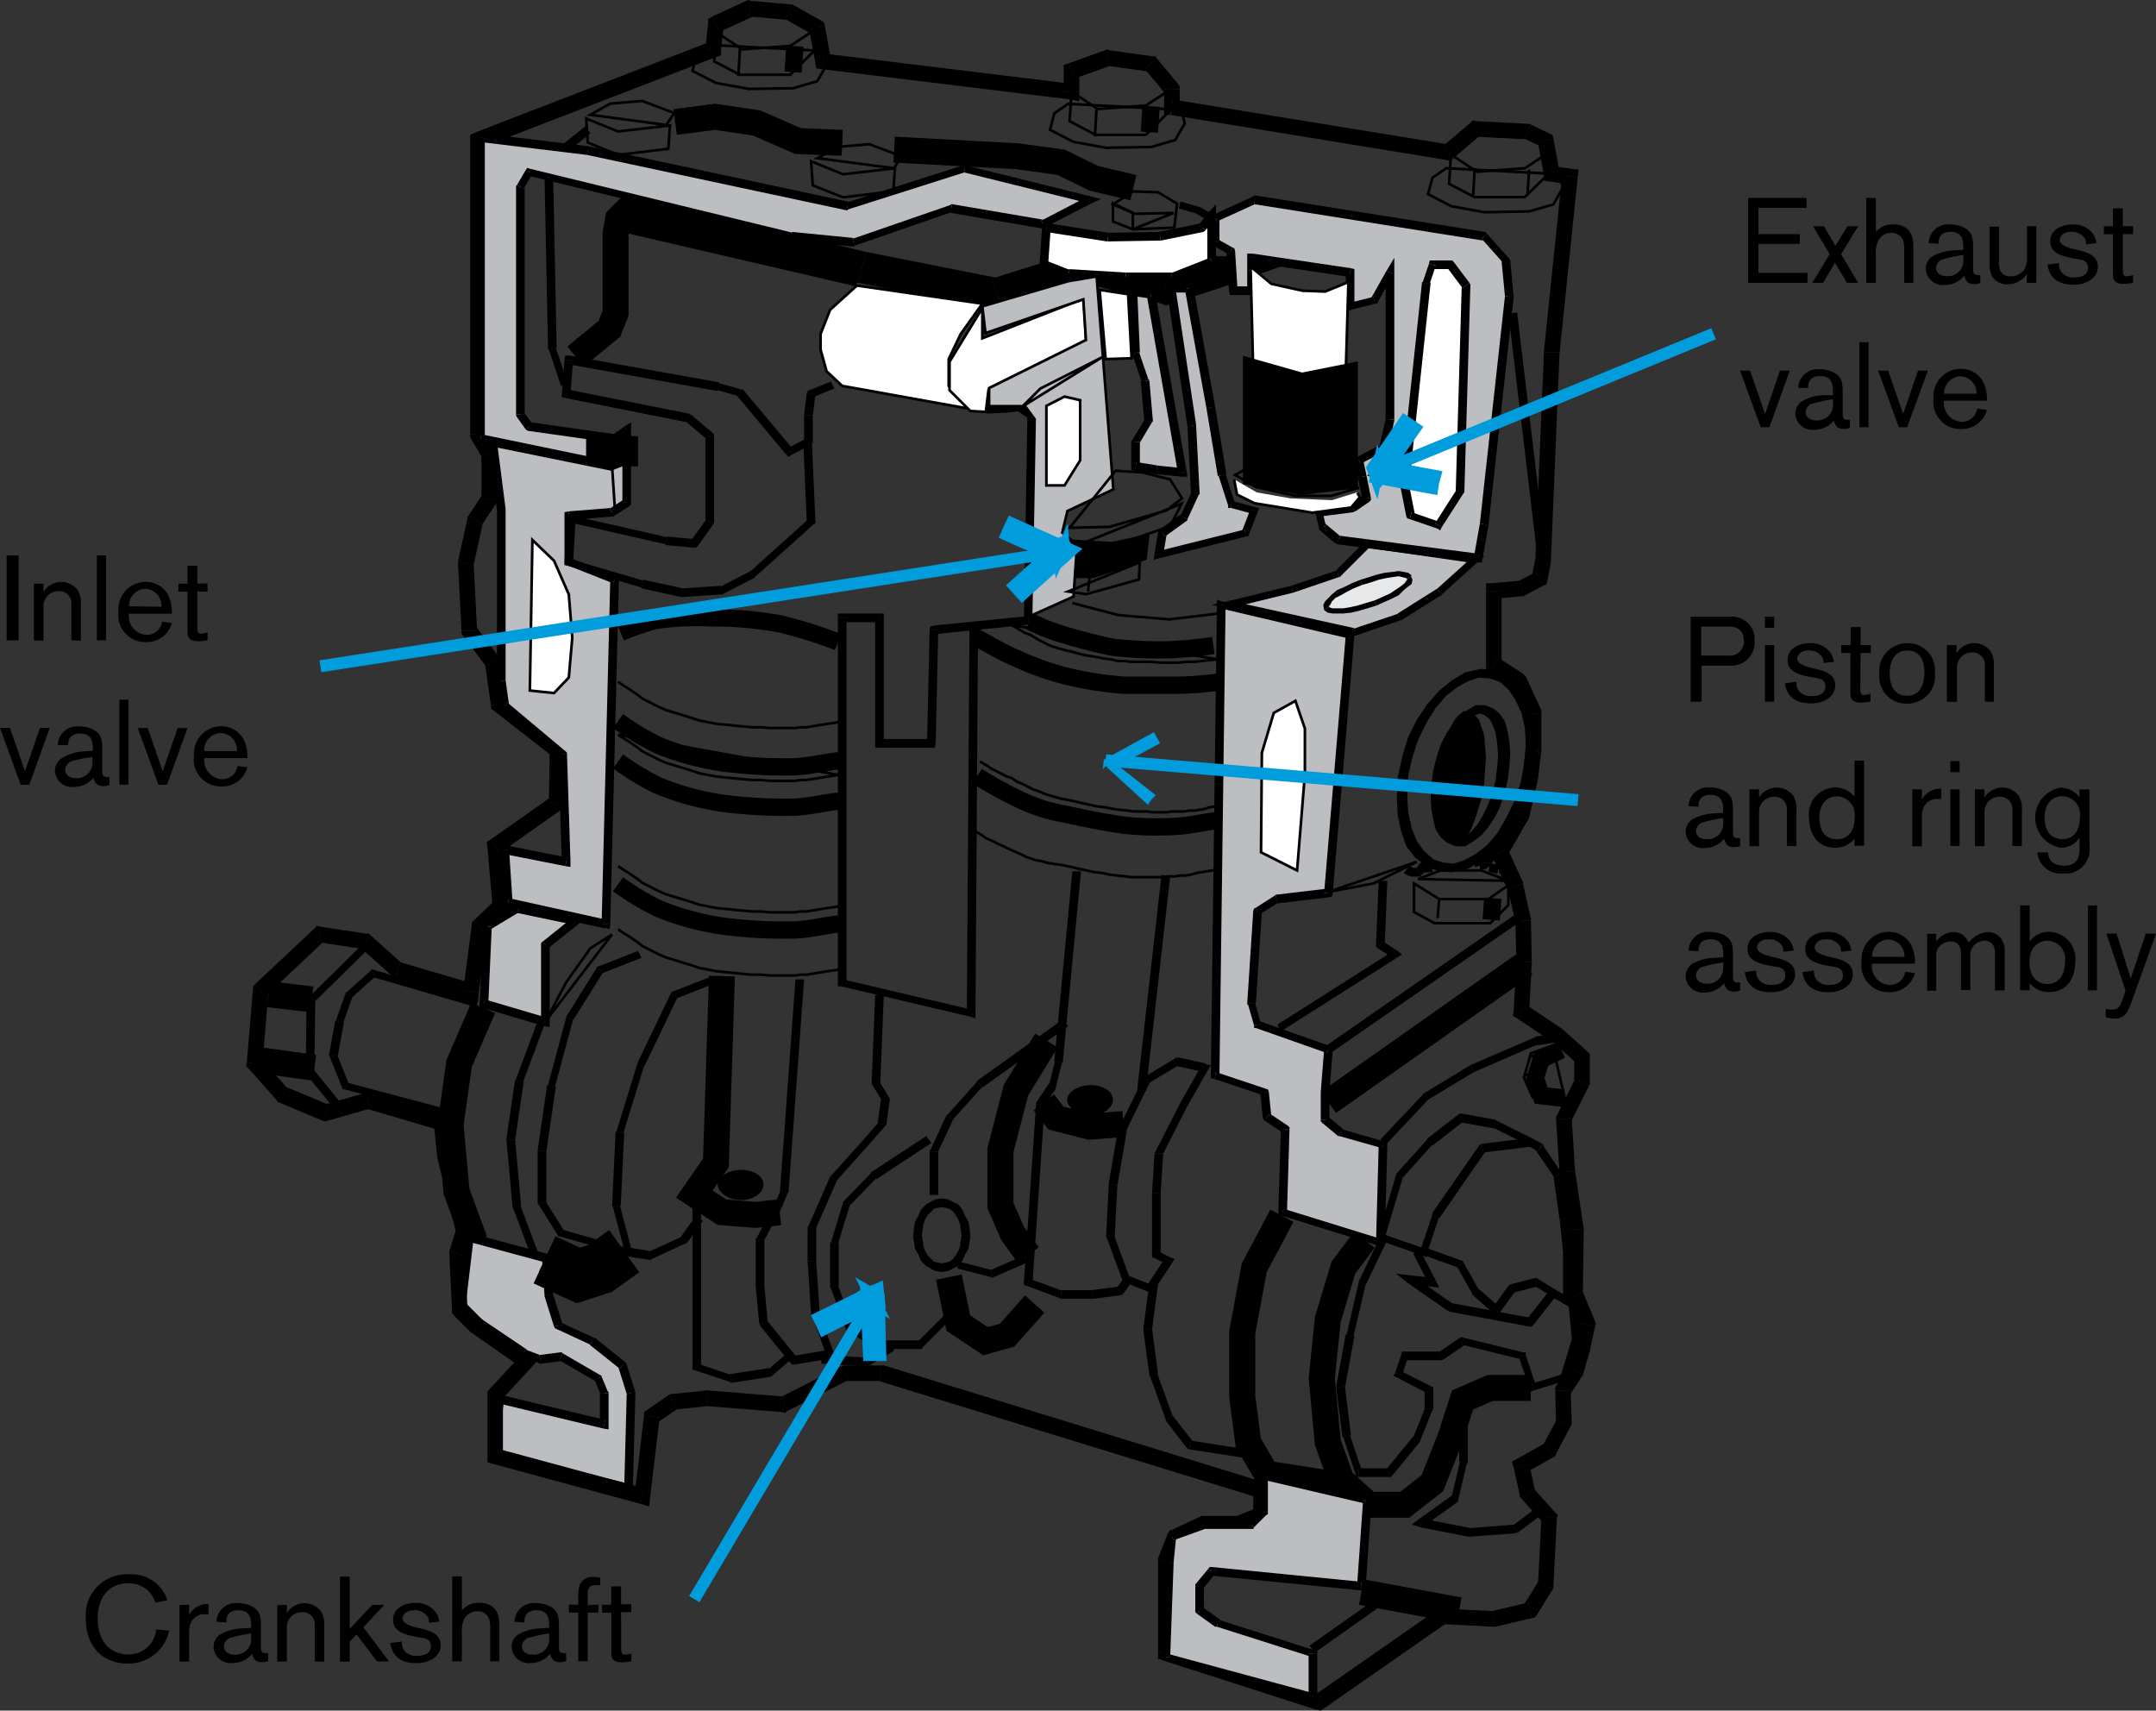 <svg id="Layer_1" data-name="Layer 1" xmlns="http://www.w3.org/2000/svg" viewBox="0 0 179.4 142.34"><rect x="0" y="0" width="179.4" height="142.34" fill="#333333" stroke="none"/><defs><style>.cls-1{fill:#bcbec1;}.cls-10,.cls-2,.cls-3,.cls-5,.cls-6,.cls-7{fill:none;}.cls-2,.cls-3,.cls-5,.cls-6,.cls-7{stroke:#000;}.cls-3{stroke-width:1.44px;}.cls-4{fill:#fff;}.cls-5{stroke-width:2.16px;}.cls-6{stroke-width:0.22px;}.cls-7{stroke-width:4.32px;}.cls-8{fill:#e7e8e9;}.cls-9{fill:#009cdc;}.cls-10{stroke:#009cdc;}</style></defs><title>tspabm-2016v2-pg11-img1</title><polygon class="cls-1" points="39.05 102.96 38.33 109.01 43.66 112.61 44.95 113.11 46.68 112.89 49.78 114.69 50.28 115.92 50.28 118.51 41.57 116.42 41.06 121.03 52.3 123.84 52.51 115.92 51.79 113.61 49.27 111.6 46.46 110.3 45.67 107.78 45.46 104.69 39.05 102.96"/><polygon points="38.54 108.72 38.69 109.08 39.41 103.03 38.69 102.89 37.97 108.94 38.11 109.3 37.97 108.94 37.97 109.15 38.11 109.3 38.54 108.72"/><polygon points="43.8 112.32 43.87 112.32 38.54 108.72 38.11 109.3 43.44 112.9 43.51 112.9 43.44 112.9 43.51 112.9 43.8 112.32"/><polygon points="44.88 112.75 45.1 112.82 43.8 112.32 43.51 112.89 44.81 113.4 45.02 113.47 44.81 113.4 44.88 113.47 45.02 113.47 44.88 112.75"/><polygon points="46.61 112.53 44.88 112.75 45.02 113.47 46.75 113.25 46.54 113.18 46.82 112.61 46.75 112.53 46.61 112.53"/><polygon points="50.06 114.55 49.92 114.41 46.82 112.61 46.54 113.18 49.63 114.98 49.49 114.84 50.06 114.55 50.06 114.48 49.92 114.41 50.06 114.55"/><polygon points="50.64 115.92 50.57 115.78 50.06 114.55 49.49 114.84 49.99 116.06 49.92 115.92 50.64 115.92 50.64 115.85 50.57 115.78 50.64 115.92"/><polygon points="49.92 115.92 49.92 118.51 50.35 118.15 50.21 118.87 50.64 118.51 50.21 118.87 50.64 118.94 50.64 118.51 50.64 115.92 49.92 115.92"/><polygon points="41.93 116.5 41.5 116.78 50.21 118.87 50.35 118.15 41.64 116.06 41.21 116.35 41.64 116.06 41.28 115.99 41.21 116.35 41.93 116.5"/><polygon points="41.14 120.67 41.42 121.1 41.93 116.5 41.21 116.35 40.7 120.96 40.99 121.39 40.7 120.96 40.7 121.32 40.99 121.39 41.14 120.67"/><polygon points="51.94 123.84 52.37 123.48 41.14 120.67 40.99 121.39 52.23 124.2 52.66 123.84 52.23 124.2 52.66 124.27 52.66 123.84 51.94 123.84"/><polygon points="52.15 115.99 52.15 115.92 51.94 123.84 52.66 123.84 52.87 115.92 52.87 115.85 52.87 115.92 52.87 115.85 52.15 115.99"/><polygon points="51.58 113.9 51.43 113.69 52.15 115.99 52.87 115.85 52.15 113.54 52.01 113.33 52.15 113.54 52.08 113.4 52.01 113.33 51.58 113.9"/><polygon points="49.13 111.89 49.06 111.89 51.58 113.9 52.01 113.33 49.49 111.31 49.42 111.31 49.49 111.31 49.42 111.31 49.13 111.89"/><polygon points="46.1 110.38 46.32 110.59 49.13 111.89 49.42 111.31 46.61 110.02 46.82 110.23 46.1 110.38 46.18 110.52 46.32 110.59 46.1 110.38"/><polygon points="45.31 107.78 45.31 107.86 46.1 110.38 46.82 110.23 46.03 107.71 46.03 107.78 45.31 107.78 45.31 107.86 45.31 107.78"/><polygon points="45.38 105.05 45.1 104.69 45.31 107.78 46.03 107.78 45.82 104.69 45.53 104.33 45.82 104.69 45.82 104.4 45.53 104.33 45.38 105.05"/><polygon points="39.41 103.03 38.98 103.32 45.38 105.05 45.53 104.33 39.12 102.6 38.69 102.89 39.12 102.6 38.76 102.53 38.69 102.89 39.41 103.03"/><polygon points="58.7 4.03 59.13 3.46 39.55 11.02 39.98 12.31 59.57 4.75 60 4.18 59.57 4.75 60 4.61 60 4.18 58.7 4.03"/><polygon points="59.28 1.37 58.92 1.94 58.7 4.03 60 4.18 60.22 2.09 59.86 2.66 59.28 1.37 58.92 1.58 58.92 1.94 59.28 1.37"/><path d="M62.09.07l-2.81,1.3.58,1.29,2.81-1.29H62.3l.14-1.3ZM62.23,0l-.14.07h.36L62.23,0Z"/><polygon points="62.3 1.37 65.62 1.66 65.33 1.58 66.05 0.43 65.9 0.36 65.76 0.36 62.45 0.07 62.3 1.37"/><polygon points="65.33 1.58 67.63 2.88 67.34 2.45 68.64 2.16 68.57 1.87 68.35 1.73 66.05 0.43 65.33 1.58"/><polygon points="68.57 4.46 69.14 4.97 68.64 2.16 67.34 2.45 67.85 5.26 68.42 5.76 67.85 5.26 67.92 5.69 68.42 5.76 68.57 4.46"/><polygon points="88.51 7.63 89.23 6.98 68.57 4.46 68.42 5.76 89.09 8.28 89.81 7.63 89.09 8.28 89.81 8.42 89.81 7.63 88.51 7.63"/><polygon points="88.94 5.26 88.51 5.9 88.51 7.63 89.81 7.63 89.81 5.9 89.38 6.55 88.94 5.26 88.51 5.4 88.51 5.9 88.94 5.26"/><polygon points="92.26 4.18 91.97 4.18 88.94 5.26 89.38 6.55 92.4 5.47 92.11 5.47 92.26 4.18 92.11 4.1 91.97 4.18 92.26 4.18"/><polygon points="96.29 4.89 95.86 4.68 92.25 4.17 92.11 5.47 95.71 5.97 95.28 5.76 96.29 4.89 96.14 4.68 95.86 4.68 96.29 4.89"/><polygon points="98.16 7.42 98.02 6.98 96.29 4.89 95.28 5.76 97.01 7.85 96.86 7.42 98.16 7.42 98.16 7.2 98.02 6.98 98.16 7.42"/><polygon points="97.58 8.28 98.16 8.93 98.16 7.42 96.86 7.42 96.86 8.93 97.44 9.57 96.86 8.93 96.86 9.5 97.37 9.57 97.58 8.28"/><polygon points="120.05 12.17 120.55 12.02 97.58 8.28 97.44 9.57 120.41 13.32 120.91 13.18 120.34 13.32 120.7 13.39 120.91 13.18 120.05 12.17"/><polygon points="122.78 10.08 122.35 10.22 120.05 12.17 120.91 13.18 123.22 11.23 122.78 11.38 122.78 10.08 122.57 10.01 122.35 10.22 122.78 10.08"/><polygon points="127.39 10.37 127.11 10.3 122.78 10.08 122.78 11.38 127.11 11.59 126.82 11.52 127.39 10.37 127.25 10.3 127.11 10.3 127.39 10.37"/><polygon points="129.26 11.52 128.9 11.09 127.39 10.37 126.82 11.52 128.33 12.24 127.97 11.81 129.26 11.52 129.19 11.23 128.9 11.09 129.26 11.52"/><polygon points="129.19 13.82 129.77 14.33 129.26 11.52 127.97 11.81 128.47 14.62 129.05 15.12 128.47 14.62 128.54 15.05 129.05 15.12 129.19 13.82"/><polygon points="131.28 14.76 130.7 14.04 129.19 13.82 129.05 15.12 130.56 15.34 129.98 14.62 131.28 14.76 131.35 14.11 130.7 14.04 131.28 14.76"/><polygon points="129.77 29.3 129.77 29.38 131.28 14.76 129.98 14.62 128.47 29.23 128.47 29.3 128.47 29.23 128.47 29.3 129.77 29.3"/><polygon points="129.05 46.8 129.05 46.66 129.77 29.3 128.47 29.3 127.75 46.66 127.75 46.51 129.05 46.8 129.05 46.73 129.05 46.66 129.05 46.8"/><polygon points="128.4 48.74 128.76 48.31 129.05 46.8 127.75 46.51 127.46 48.02 127.82 47.59 128.4 48.74 128.69 48.6 128.76 48.31 128.4 48.74"/><polygon points="126.67 49.61 126.89 49.54 128.4 48.74 127.82 47.59 126.31 48.38 126.53 48.31 126.67 49.61 126.82 49.61 126.89 49.54 126.67 49.61"/><polygon points="124.94 49.18 124.37 49.82 126.67 49.61 126.53 48.31 124.22 48.53 123.65 49.18 124.22 48.53 123.65 48.53 123.65 49.18 124.94 49.18"/><polygon points="124.66 54.72 124.94 55.3 124.94 49.18 123.65 49.18 123.65 55.3 123.94 55.87 123.65 55.3 123.65 55.66 123.94 55.87 124.66 54.72"/><polygon points="126.96 56.3 126.67 56.02 124.66 54.72 123.94 55.87 125.95 57.17 125.67 56.88 126.96 56.3 126.82 56.16 126.67 56.02 126.96 56.3"/><polygon points="128.26 59.4 128.26 59.11 126.96 56.3 125.67 56.88 126.96 59.69 126.96 59.4 128.26 59.4 128.26 59.26 128.26 59.11 128.26 59.4"/><polygon points="128.26 62.5 128.26 62.42 128.26 59.4 126.96 59.4 126.96 62.42 126.96 62.35 128.26 62.5 128.26 62.42 128.26 62.5"/><polygon points="127.97 64.87 127.97 64.8 128.26 62.5 126.96 62.35 126.67 64.66 126.67 64.58 127.97 64.87 127.97 64.8 127.97 64.87"/><polygon points="127.17 68.18 127.25 67.97 127.97 64.87 126.67 64.58 125.95 67.68 126.02 67.46 127.17 68.18 127.25 68.04 127.25 67.97 127.17 68.18"/><polygon points="125.45 70.63 125.38 71.28 127.17 68.18 126.02 67.46 124.22 70.56 124.15 71.21 124.22 70.56 124.01 70.92 124.15 71.21 125.45 70.63"/><polygon points="126.74 73.58 126.74 73.44 125.45 70.63 124.15 71.21 125.45 74.02 125.45 73.87 126.74 73.58 126.74 73.51 126.74 73.44 126.74 73.58"/><polygon points="127.39 76.61 127.39 76.46 126.74 73.58 125.45 73.87 126.1 76.75 126.1 76.61 127.39 76.61 127.39 76.54 127.39 76.46 127.39 76.61"/><polygon points="127.46 80.06 127.46 80.06 127.39 76.61 126.1 76.61 126.17 80.06 127.46 80.06"/><polygon points="126.96 83.59 127.25 84.17 127.46 80.06 126.17 80.06 125.95 84.17 126.24 84.74 125.95 84.17 125.88 84.53 126.24 84.74 126.96 83.59"/><polygon points="130.06 85.68 129.98 85.61 126.96 83.59 126.24 84.74 129.26 86.76 129.19 86.69 130.06 85.68 129.98 85.61 130.06 85.68"/><polygon points="132.29 87.98 132.07 87.48 130.06 85.68 129.19 86.69 131.21 88.49 130.99 87.98 132.29 87.98 132.29 87.7 132.07 87.48 132.29 87.98"/><polygon points="132.22 90.36 132.29 90.07 132.29 87.98 130.99 87.98 130.99 90.07 131.06 89.78 132.22 90.36 132.29 90.22 132.29 90.07 132.22 90.36"/><polygon points="130.78 93.02 130.7 93.38 132.22 90.36 131.06 89.78 129.55 92.81 129.48 93.17 129.55 92.81 129.48 92.95 129.48 93.17 130.78 93.02"/><polygon points="131.06 97.42 131.06 97.42 130.78 93.02 129.48 93.17 129.77 97.56 131.06 97.42"/><polygon points="131.78 102.31 131.78 102.24 131.06 97.42 129.77 97.56 130.49 102.38 130.49 102.31 131.78 102.31 131.78 102.24 131.78 102.31"/><polygon points="131.71 107.5 131.71 107.78 131.78 102.31 130.49 102.31 130.42 107.78 130.42 108.07 130.42 107.78 130.42 107.93 130.42 108.07 131.71 107.5"/><polygon points="132.72 110.38 132.72 109.94 131.71 107.5 130.42 108.07 131.42 110.52 131.42 110.09 132.72 110.38 132.79 110.16 132.72 109.94 132.72 110.38"/><polygon points="132.29 112.39 132.29 112.39 132.72 110.38 131.42 110.09 130.99 112.1 132.29 112.46 132.29 112.39"/><polygon points="131.71 114.41 131.78 114.19 132.29 112.39 130.99 112.1 130.49 113.9 130.56 113.69 131.71 114.41 131.78 114.33 131.78 114.26 131.71 114.41"/><polygon points="130.7 115.7 130.63 116.06 131.71 114.41 130.56 113.69 129.48 115.34 129.41 115.7 129.48 115.34 129.41 115.49 129.41 115.7 130.7 115.7"/><polygon points="130.7 118.66 130.78 118.37 130.7 115.7 129.41 115.7 129.48 118.37 129.55 118.08 130.7 118.66 130.78 118.51 130.78 118.37 130.7 118.66"/><polygon points="129.26 121.25 129.48 120.96 130.7 118.66 129.55 118.08 128.33 120.38 128.54 120.09 129.26 121.25 129.41 121.17 129.48 120.96 129.26 121.25"/><polygon points="127.25 121.82 126.96 122.54 129.26 121.25 128.54 120.09 126.24 121.39 125.95 122.11 126.24 121.39 125.81 121.61 125.95 122.11 127.25 121.82"/><polygon points="127.61 123.84 127.75 124.13 127.25 121.82 125.95 122.11 126.46 124.42 126.6 124.7 126.46 124.42 126.46 124.56 126.6 124.7 127.61 123.84"/><polygon points="129.55 126.29 129.41 125.86 127.61 123.84 126.6 124.7 128.4 126.72 128.26 126.29 129.55 126.29 129.63 126.07 129.41 125.86 129.55 126.29"/><polygon points="129.19 132.26 129.26 131.9 129.55 126.29 128.26 126.29 127.97 131.9 128.04 131.54 129.19 132.26 129.26 132.12 129.26 131.9 129.19 132.26"/><polygon points="127.46 134.64 127.9 134.35 129.19 132.26 128.04 131.54 126.74 133.63 127.17 133.34 127.46 134.64 127.75 134.57 127.9 134.35 127.46 134.64"/><polygon points="124.3 135.36 124.44 135.36 127.46 134.64 127.17 133.34 124.15 134.06 124.3 134.06 124.3 135.36 124.37 135.36 124.44 135.36 124.3 135.36"/><polygon points="120.34 135.07 119.98 135.14 124.3 135.36 124.3 134.06 119.98 133.85 119.62 133.92 119.98 133.85 119.76 133.78 119.62 133.92 120.34 135.07"/><polygon points="109.54 142.27 110.11 142.2 120.34 135.07 119.62 133.92 109.39 141.05 109.97 140.97 109.54 142.27 109.9 142.34 110.11 142.2 109.54 142.27"/><polygon points="96.36 137.52 96.79 138.17 109.54 142.27 109.97 140.97 97.22 136.87 97.66 137.52 96.36 137.52 96.36 138.02 96.79 138.17 96.36 137.52"/><polygon points="96.36 129.67 96.36 129.89 96.36 137.52 97.66 137.52 97.66 129.89 97.66 130.1 96.36 129.67 96.36 129.74 96.36 129.89 96.36 129.67"/><polygon points="97.51 127.3 97.15 127.66 96.36 129.67 97.66 130.1 98.45 128.09 98.09 128.45 97.51 127.3 97.3 127.37 97.15 127.66 97.51 127.3"/><polygon points="100.11 126.14 99.82 126.22 97.51 127.3 98.09 128.45 100.39 127.37 100.11 127.44 100.11 126.14 99.96 126.14 99.82 126.22 100.11 126.14"/><polygon points="102.91 126.14 103.13 126.14 100.11 126.14 100.11 127.44 103.13 127.44 103.34 127.44 103.13 127.44 103.27 127.44 103.34 127.44 102.91 126.14"/><polygon points="104.28 126.07 104.71 125.42 102.91 126.14 103.34 127.44 105.14 126.72 105.58 126.07 105.14 126.72 105.58 126.5 105.58 126.07 104.28 126.07"/><polygon points="104.71 124.63 104.28 123.98 104.28 126.07 105.58 126.07 105.58 123.98 105.14 123.33 105.58 123.98 105.58 123.48 105.14 123.33 104.71 124.63"/><polygon points="73.32 114.91 73.11 114.91 104.71 124.63 105.14 123.33 73.54 113.61 73.32 113.61 73.54 113.61 73.39 113.61 73.32 113.61 73.32 114.91"/><polygon points="70.58 114.84 70.3 114.91 73.32 114.91 73.32 113.62 70.3 113.62 70.01 113.69 70.3 113.62 70.15 113.62 70.01 113.69 70.58 114.84"/><polygon points="65.11 117.5 65.47 117.43 70.58 114.84 70.01 113.69 64.9 116.28 65.26 116.21 65.11 117.5 65.33 117.58 65.47 117.43 65.11 117.5"/><polygon points="58.92 117 58.78 117 65.11 117.5 65.26 116.21 58.92 115.7 58.78 115.7 58.92 115.7 58.85 115.7 58.78 115.7 58.92 117"/><polygon points="56.4 117.22 56.11 117.29 58.92 117 58.78 115.7 55.97 115.99 55.68 116.06 55.97 115.99 55.82 115.99 55.68 116.06 56.4 117.22"/><polygon points="54.89 117.94 54.6 118.44 56.4 117.22 55.68 116.06 53.88 117.29 53.59 117.79 53.88 117.29 53.59 117.5 53.59 117.79 54.89 117.94"/><polygon points="53.3 125.14 54.1 124.56 54.89 117.94 53.59 117.79 52.8 124.42 53.59 123.84 53.3 125.14 54.02 125.35 54.1 124.56 53.3 125.14"/><polygon points="40.56 121.18 41.06 121.82 53.3 125.14 53.59 123.84 41.35 120.53 41.86 121.18 40.56 121.18 40.56 121.68 41.06 121.82 40.56 121.18"/><polygon points="40.7 115.63 40.56 116.06 40.56 121.17 41.85 121.17 41.85 116.06 41.71 116.5 40.7 115.63 40.56 115.78 40.56 116.06 40.7 115.63"/><polygon points="43.44 113.83 43.3 112.82 40.7 115.63 41.71 116.5 44.3 113.69 44.16 112.68 44.3 113.69 44.81 113.11 44.16 112.68 43.44 113.83"/><polygon points="39.26 110.95 39.41 111.02 43.44 113.83 44.16 112.68 40.13 109.87 40.27 109.94 39.26 110.95 39.34 110.95 39.41 111.02 39.26 110.95"/><polygon points="37.61 108.94 37.75 109.44 39.26 110.95 40.27 109.94 38.76 108.43 38.9 108.94 37.61 108.94 37.61 109.22 37.75 109.44 37.61 108.94"/><polygon points="37.39 104.11 37.39 104.33 37.61 108.94 38.9 108.94 38.69 104.33 38.69 104.54 37.39 104.11 37.39 104.25 37.39 104.33 37.39 104.11"/><polygon points="37.97 102.6 37.97 102.24 37.39 104.11 38.69 104.54 39.26 102.67 39.26 102.31 39.26 102.67 39.34 102.46 39.26 102.31 37.97 102.6"/><polygon points="36.38 96.26 36.38 96.34 37.97 102.6 39.26 102.31 37.68 96.05 37.68 96.12 36.38 96.26 36.38 96.34 36.38 96.26"/><polygon points="36.53 94.03 36.1 93.46 36.38 96.26 37.68 96.12 37.39 93.31 36.96 92.74 37.39 93.31 37.39 92.88 36.96 92.74 36.53 94.03"/><polygon points="30.84 92.23 30.41 92.23 36.53 94.03 36.96 92.74 30.84 90.94 30.41 90.94 30.84 90.94 30.62 90.86 30.41 90.94 30.84 92.23"/><polygon points="26.81 93.24 27.31 93.24 30.84 92.23 30.41 90.94 26.88 91.94 27.38 91.94 26.81 93.24 27.02 93.31 27.31 93.24 26.81 93.24"/><polygon points="22.99 91.51 23.21 91.73 26.81 93.24 27.38 91.94 23.78 90.43 24 90.65 22.99 91.51 23.06 91.66 23.21 91.73 22.99 91.51"/><polygon points="20.54 88.42 20.69 88.92 22.99 91.51 24 90.65 21.7 88.06 21.84 88.56 20.54 88.42 20.47 88.7 20.69 88.92 20.54 88.42"/><polygon points="21.26 81.86 21.05 82.3 20.54 88.42 21.84 88.56 22.34 82.44 22.13 82.87 21.26 81.86 21.05 82.08 21.05 82.3 21.26 81.86"/><polygon points="26.66 77.11 26.16 77.26 21.26 81.86 22.13 82.87 27.02 78.26 26.52 78.41 26.66 77.11 26.38 77.04 26.16 77.26 26.66 77.11"/><polygon points="30.84 77.83 30.48 77.69 26.66 77.11 26.52 78.41 30.34 78.98 29.98 78.84 30.84 77.83 30.7 77.69 30.48 77.69 30.84 77.83"/><polygon points="33.29 80.06 33.5 80.21 30.84 77.83 29.98 78.84 32.64 81.22 32.85 81.36 32.64 81.22 32.71 81.29 32.85 81.36 33.29 80.06"/><polygon points="38.54 82.44 39.41 81.86 33.29 80.06 32.86 81.36 38.98 83.16 39.84 82.58 38.98 83.16 39.77 83.38 39.84 82.58 38.54 82.44"/><polygon points="39.48 76.54 39.26 76.97 38.54 82.44 39.84 82.58 40.56 77.11 40.34 77.54 39.48 76.54 39.26 76.75 39.26 76.97 39.48 76.54"/><polygon points="40.99 75.46 41.21 74.88 39.48 76.54 40.34 77.54 42.07 75.89 42.29 75.31 42.07 75.89 42.36 75.67 42.29 75.31 40.99 75.46"/><polygon points="40.85 69.84 40.56 70.49 40.99 75.46 42.29 75.31 41.86 70.34 41.57 70.99 40.85 69.84 40.49 70.06 40.56 70.49 40.85 69.84"/><polygon points="45.67 66.82 45.96 66.24 40.85 69.84 41.57 70.99 46.68 67.39 46.97 66.82 46.68 67.39 46.97 67.18 46.97 66.82 45.67 66.82"/><polygon points="45.96 62.93 45.74 62.42 45.67 66.82 46.97 66.82 47.04 62.42 46.82 61.92 47.04 62.42 47.04 62.06 46.82 61.92 45.96 62.93"/><polygon points="40.85 58.68 41.06 59.11 45.96 62.93 46.82 61.92 41.93 58.1 42.14 58.54 40.85 58.68 40.85 58.97 41.06 59.11 40.85 58.68"/><polygon points="40.49 55.51 40.34 55.15 40.85 58.68 42.14 58.54 41.64 55.01 41.5 54.65 41.64 55.01 41.64 54.79 41.5 54.65 40.49 55.51"/><polygon points="38.4 52.49 38.54 52.92 40.49 55.51 41.5 54.65 39.55 52.06 39.7 52.49 38.4 52.49 38.4 52.7 38.54 52.92 38.4 52.49"/><polygon points="38.11 46.73 38.11 46.87 38.4 52.49 39.7 52.49 39.41 46.87 39.41 47.02 38.11 46.73 38.11 46.8 38.11 46.87 38.11 46.73"/><polygon points="38.98 42.91 38.9 43.13 38.11 46.73 39.41 47.02 40.2 43.42 40.13 43.63 38.98 42.91 38.9 42.98 38.9 43.13 38.98 42.91"/><polygon points="40.06 41.54 40.13 41.18 38.98 42.91 40.13 43.63 41.28 41.9 41.35 41.54 41.28 41.9 41.35 41.76 41.35 41.54 40.06 41.54"/><polygon points="40.13 38.09 40.06 37.73 40.06 41.54 41.35 41.54 41.35 37.73 41.28 37.37 41.35 37.73 41.35 37.51 41.28 37.37 40.13 38.09"/><polygon points="39.12 36.14 39.19 36.5 40.13 38.09 41.28 37.37 40.34 35.78 40.41 36.14 39.12 36.14 39.12 36.36 39.19 36.5 39.12 36.14"/><polygon points="39.55 11.02 39.12 11.66 39.12 36.14 40.42 36.14 40.42 11.66 39.98 12.31 39.55 11.02 39.12 11.23 39.12 11.66 39.55 11.02"/><path class="cls-2" d="M69.72,53.42a37.47,37.47,0,0,0-4.82-1.51,31.37,31.37,0,0,0-5.83-.5,23.67,23.67,0,0,0-4.54.22,22.86,22.86,0,0,0-2.88,1"/><path class="cls-3" d="M69.72,53.42a37.47,37.47,0,0,0-4.82-1.51,31.37,31.37,0,0,0-5.83-.5,23.67,23.67,0,0,0-4.54.22,22.86,22.86,0,0,0-2.88,1"/><polygon class="cls-1" points="51.14 36.5 44.02 35.49 43.3 34.49 43.3 15.55 44.02 14.33 65.9 19.66 71.02 20.16 79.15 17.35 86.78 18.65 90.67 16.63 80.23 14.04 70.51 17.14 48.91 12.53 39.98 11.45 39.98 36.5 51.14 38.81 52.15 38.3 52.15 35.78 51.14 36.5"/><polygon points="43.73 35.71 43.94 35.85 51.07 36.86 51.22 36.14 44.09 35.13 44.3 35.28 43.73 35.71 43.8 35.78 43.94 35.85 43.73 35.71"/><polygon points="42.94 34.49 43.01 34.7 43.73 35.71 44.3 35.28 43.58 34.27 43.66 34.49 42.94 34.49 42.94 34.56 43.01 34.7 42.94 34.49"/><polygon points="43.01 15.41 42.94 15.55 42.94 34.49 43.66 34.49 43.66 15.55 43.58 15.7 43.01 15.41 42.94 15.48 42.94 15.55 43.01 15.41"/><polygon points="44.09 14.04 43.73 14.18 43.01 15.41 43.58 15.7 44.3 14.47 43.94 14.62 44.09 14.04 43.87 13.97 43.73 14.18 44.09 14.04"/><polygon points="65.9 19.3 65.98 19.37 44.09 14.04 43.94 14.62 65.83 19.94 65.9 20.02 65.83 19.94 65.83 20.02 65.9 20.02 65.9 19.3"/><polygon points="70.94 19.87 71.02 19.8 65.9 19.3 65.9 20.02 71.02 20.52 71.09 20.45 71.02 20.52 71.09 20.52 71.09 20.45 70.94 19.87"/><polygon points="79.22 16.99 79.08 17.06 70.94 19.87 71.09 20.45 79.22 17.64 79.08 17.71 79.22 16.99 79.15 16.99 79.08 17.06 79.22 16.99"/><polygon points="86.64 18.36 86.86 18.29 79.22 16.99 79.08 17.71 86.71 19.01 86.93 18.94 86.71 19.01 86.86 19.01 86.93 18.94 86.64 18.36"/><polygon points="90.6 16.92 90.53 16.34 86.64 18.36 86.93 18.93 90.82 16.92 90.74 16.34 90.82 16.92 91.61 16.56 90.74 16.34 90.6 16.92"/><polygon points="80.3 14.33 80.16 14.33 90.6 16.92 90.74 16.34 80.3 13.75 80.16 13.75 80.3 13.75 80.23 13.68 80.16 13.75 80.3 14.33"/><polygon points="70.44 17.5 70.58 17.42 80.3 14.33 80.16 13.75 70.44 16.85 70.58 16.78 70.44 17.5 70.51 17.5 70.58 17.42 70.44 17.5"/><polygon points="48.84 12.89 48.84 12.89 70.44 17.5 70.58 16.78 48.98 12.17 48.84 12.89"/><polygon points="40.34 11.45 39.91 11.81 48.84 12.89 48.98 12.17 40.06 11.09 39.62 11.45 40.06 11.09 39.62 11.09 39.62 11.45 40.34 11.45"/><polygon points="40.06 36.14 40.34 36.5 40.34 11.45 39.62 11.45 39.62 36.5 39.91 36.86 39.62 36.5 39.62 36.79 39.91 36.86 40.06 36.14"/><polygon points="51 38.52 51.22 38.45 40.06 36.14 39.91 36.86 51.07 39.17 51.29 39.09 51.07 39.17 51.22 39.17 51.29 39.09 51 38.52"/><polygon points="51.79 38.3 52.01 38.02 51 38.52 51.29 39.1 52.3 38.59 52.51 38.3 52.3 38.59 52.51 38.52 52.51 38.3 51.79 38.3"/><polygon points="52.37 36.07 51.79 35.78 51.79 38.3 52.51 38.3 52.51 35.78 51.94 35.5 52.51 35.78 52.51 35.14 51.94 35.5 52.37 36.07"/><polygon points="51.07 36.86 51.36 36.79 52.37 36.07 51.94 35.5 50.93 36.22 51.22 36.14 51.07 36.86 51.22 36.86 51.36 36.79 51.07 36.86"/><polygon points="46.25 28.94 46.32 29.02 46.03 14.69 45.31 14.69 45.6 29.02 45.67 29.09 45.6 29.02 45.6 29.09 45.67 29.09 46.25 28.94"/><polygon points="46.97 32.04 47.26 31.97 46.25 28.94 45.67 29.09 46.68 32.11 46.97 32.04"/><polygon points="72.02 20.95 72.02 20.95 52.08 16.13 51.5 18.72 71.45 23.54 72.02 20.95"/><polygon points="82.54 23.18 83.26 23.18 72.02 20.95 71.45 23.54 82.68 25.78 83.4 25.78 82.68 25.78 83.04 25.85 83.4 25.78 82.54 23.18"/><polygon points="90.67 20.88 89.88 20.88 82.54 23.18 83.4 25.78 90.74 23.47 89.95 23.47 90.67 20.88 90.31 20.74 89.88 20.88 90.67 20.88"/><polygon points="96.58 22.68 97.37 22.68 90.67 20.88 89.95 23.47 96.65 25.27 97.44 25.27 96.65 25.27 97.01 25.42 97.44 25.27 96.58 22.68"/><polygon points="101.04 24.05 100.61 21.38 96.58 22.68 97.44 25.27 101.47 23.98 101.04 21.31 101.47 23.98 109.03 21.31 101.04 21.31 101.04 24.05"/><polygon points="99.74 22.68 99.74 24.05 101.04 24.05 101.04 21.31 99.74 21.31 99.74 22.68"/><polygon class="cls-4" points="87.07 18.94 92.18 19.73 96.5 19.66 100.03 18.94 100.82 17.93 100.82 21.74 97.51 23.04 93.7 23.04 88.87 22.75 86.86 21.96 87.07 18.94"/><polygon points="92.18 19.37 92.26 19.37 87.14 18.57 87 19.3 92.11 20.09 92.18 20.09 92.11 20.09 92.18 20.09 92.18 19.37"/><polygon points="96.43 19.3 96.5 19.3 92.18 19.37 92.18 20.09 96.5 20.02 96.58 20.02 96.5 20.02 96.58 20.02 96.43 19.3"/><polygon points="99.74 18.72 99.96 18.57 96.43 19.3 96.58 20.02 100.11 19.3 100.32 19.15 100.11 19.3 100.25 19.22 100.32 19.15 99.74 18.72"/><polygon points="101.18 17.93 100.54 17.71 99.74 18.72 100.32 19.15 101.11 18.14 100.46 17.93 101.18 17.93 101.18 16.99 100.54 17.71 101.18 17.93"/><polygon points="100.97 22.03 101.18 21.74 101.18 17.93 100.46 17.93 100.46 21.74 100.68 21.45 100.97 22.03 101.18 21.96 101.18 21.74 100.97 22.03"/><polygon points="97.51 23.4 97.66 23.33 100.97 22.03 100.68 21.45 97.37 22.75 97.51 22.68 97.51 23.4 97.58 23.4 97.66 23.33 97.51 23.4"/><polygon points="93.7 23.4 93.7 23.4 97.51 23.4 97.51 22.68 93.7 22.68 93.7 23.4"/><polygon points="88.73 23.04 88.87 23.11 93.7 23.4 93.7 22.68 88.87 22.39 89.02 22.46 88.73 23.04 88.8 23.11 88.87 23.11 88.73 23.04"/><polygon points="86.5 21.96 86.71 22.25 88.73 23.04 89.02 22.46 87 21.67 87.22 21.96 86.5 21.96 86.5 22.18 86.71 22.25 86.5 21.96"/><polygon points="87.14 18.57 86.71 18.94 86.5 21.96 87.22 21.96 87.43 18.94 87 19.3 87.14 18.57 86.78 18.57 86.71 18.94 87.14 18.57"/><polyline class="cls-3" points="52.73 16.92 51.43 18.21 51.22 19.44 51.22 26.06 50.71 27.36 47.9 29.66"/><polyline class="cls-5" points="52.73 16.92 51.43 18.21 51.22 19.44 51.22 26.06 50.71 27.36 47.9 29.66"/><polygon points="71.3 23.54 71.38 23.25 51.5 18.65 51.36 19.22 71.23 23.83 71.3 23.54"/><polygon class="cls-4" points="71.3 23.76 69.07 25.78 68.28 27.79 68.28 29.09 68.78 30.89 70.08 32.11 81.31 34.13 78.94 32.11 78.94 29.88 79.94 27.79 81.74 25.27 71.3 23.76"/><polygon class="cls-6" points="71.3 23.76 69.07 25.78 68.28 27.79 68.28 29.09 68.78 30.89 70.08 32.11 81.31 34.13 78.94 32.11 78.94 29.88 79.94 27.79 81.74 25.27 71.3 23.76"/><polygon class="cls-4" points="81.74 25.63 81.74 28.15 90.17 24.84 90.38 28.44 82.25 32.47 82.03 34.27 80.74 34.2 79.01 32.47 79.01 30.1 81.74 25.63"/><polygon class="cls-6" points="81.74 25.63 81.74 28.15 90.17 24.84 90.38 28.44 82.25 32.47 82.03 34.27 80.74 34.2 79.01 32.47 79.01 30.1 81.74 25.63"/><line class="cls-7" x1="50.93" y1="36.29" x2="50.93" y2="38.81"/><polygon class="cls-1" points="40.99 36.79 41.71 42.41 41.71 56.66 42 58.75 46.82 62.78 47.11 71.71 42 70.7 42.29 75.09 50.42 76.89 51.14 48.24 47.33 46.73 47.33 42.91 50.93 42.62 52.15 41.83 52.15 38.3 50.93 38.81 40.99 36.79"/><polygon points="42.07 42.41 42.07 42.34 41.35 36.72 40.63 36.86 41.35 42.48 41.35 42.41 42.07 42.41 42.07 42.34 42.07 42.41"/><polygon points="42.07 56.59 42.07 56.66 42.07 42.41 41.35 42.41 41.35 56.66 41.35 56.74 41.35 56.66 41.35 56.74 42.07 56.59"/><polygon points="42.22 58.46 42.36 58.68 42.07 56.59 41.35 56.74 41.64 58.82 41.78 59.04 41.64 58.82 41.71 58.9 41.78 59.04 42.22 58.46"/><polygon points="47.18 62.78 47.04 62.5 42.22 58.46 41.78 59.04 46.61 63.07 46.46 62.78 47.18 62.78 47.18 62.64 47.04 62.5 47.18 62.78"/><polygon points="47.04 72.07 47.47 71.71 47.18 62.78 46.46 62.78 46.75 71.71 47.18 71.35 47.04 72.07 47.47 72.14 47.47 71.71 47.04 72.07"/><polygon points="42.36 70.7 41.93 71.06 47.04 72.07 47.18 71.35 42.07 70.34 41.64 70.7 42.07 70.34 41.64 70.27 41.64 70.7 42.36 70.7"/><polygon points="42.36 74.74 42.65 75.1 42.36 70.7 41.64 70.7 41.93 75.1 42.22 75.46 41.93 75.1 42 75.38 42.22 75.38 42.36 74.74"/><polygon points="50.06 76.9 50.5 76.54 42.36 74.74 42.22 75.46 50.35 77.26 50.78 76.9 50.35 77.18 50.71 77.33 50.78 76.9 50.06 76.9"/><polygon points="51 48.53 50.78 48.24 50.06 76.9 50.78 76.9 51.5 48.24 51.29 47.95 51.5 48.24 51.5 48.02 51.29 47.95 51 48.53"/><polygon points="46.97 46.73 47.18 47.02 51 48.53 51.29 47.95 47.47 46.44 47.69 46.73 46.97 46.73 46.97 46.94 47.18 47.02 46.97 46.73"/><polygon points="47.33 42.55 46.97 42.91 46.97 46.73 47.69 46.73 47.69 42.91 47.33 43.27 47.33 42.55 46.97 42.62 46.97 42.91 47.33 42.55"/><polygon points="50.71 42.34 50.93 42.26 47.33 42.55 47.33 43.27 50.93 42.98 51.14 42.91 50.93 42.98 51.07 42.98 51.14 42.91 50.71 42.34"/><polygon points="51.79 41.83 51.94 41.54 50.71 42.34 51.14 42.91 52.37 42.12 52.51 41.83 52.37 42.12 52.51 41.98 52.51 41.83 51.79 41.83"/><polygon points="52.3 38.59 51.79 38.3 51.79 41.83 52.51 41.83 52.51 38.3 52.01 38.02 52.51 38.3 52.51 37.8 52.01 38.02 52.3 38.59"/><polygon points="50.86 39.17 51.07 39.09 52.3 38.59 52.01 38.02 50.78 38.52 51 38.45 50.86 39.17 50.93 39.17 51.07 39.09 50.86 39.17"/><polygon points="41.35 36.72 40.92 37.15 50.86 39.17 51 38.45 41.06 36.43 40.63 36.86 41.06 36.43 40.63 36.36 40.63 36.86 41.35 36.72"/><path class="cls-6" d="M50.93,38.81l.22,3.31Z"/><polygon class="cls-4" points="44.3 44.93 44.09 57.46 46.1 57.67 47.33 56.38 47.62 53.06 47.33 49.46 46.1 46.66 44.3 44.93"/><polygon class="cls-6" points="44.3 44.93 44.09 57.46 46.1 57.67 47.33 56.38 47.62 53.06 47.33 49.46 46.1 46.66 44.3 44.93"/><polygon points="47.18 32.4 47.47 32.76 47.69 29.95 46.97 29.95 46.75 32.76 47.04 33.12 46.75 32.76 46.75 33.05 47.04 33.12 47.18 32.4"/><polygon points="57.48 34.49 57.34 34.42 47.18 32.4 47.04 33.12 57.19 35.14 57.05 35.06 57.48 34.49 57.41 34.49 57.34 34.42 57.48 34.49"/><polygon points="59.42 36.29 59.28 36 57.48 34.49 57.05 35.06 58.85 36.58 58.7 36.29 59.42 36.29 59.42 36.14 59.28 36 59.42 36.29"/><polygon points="59.35 43.63 59.42 43.42 59.42 36.29 58.7 36.29 58.7 43.42 58.78 43.2 59.35 43.63 59.42 43.49 59.42 43.42 59.35 43.63"/><polygon points="57.77 45.58 58.06 45.43 59.35 43.63 58.78 43.2 57.48 45 57.77 44.86 57.77 45.58 57.91 45.58 58.06 45.43 57.77 45.58"/><polygon points="55.39 45.29 55.46 45.36 57.77 45.58 57.77 44.86 55.46 44.64 55.54 44.71 55.39 45.29 55.39 45.36 55.46 45.36 55.39 45.29"/><polygon points="47.9 43.2 47.47 43.49 55.39 45.29 55.54 44.71 47.62 42.91 47.18 43.2 47.62 42.91 47.26 42.77 47.18 43.2 47.9 43.2"/><polygon points="47.4 46.51 47.69 46.8 47.9 43.2 47.18 43.2 46.97 46.8 47.26 47.09 46.97 46.8 46.97 47.02 47.26 47.09 47.4 46.51"/><polygon points="53.52 48.24 53.52 48.31 47.4 46.51 47.26 47.09 53.38 48.89 53.38 48.96 53.38 48.89 53.38 48.96 53.52 48.24"/><polygon points="56.76 48.96 56.83 48.96 53.52 48.24 53.38 48.96 56.69 49.68 56.76 49.68 56.69 49.68 56.76 49.68 56.76 48.96"/><polygon points="59.93 48.82 60.07 48.74 56.76 48.96 56.76 49.68 60.07 49.46 60.22 49.39 60.07 49.46 60.14 49.46 60.22 49.39 59.93 48.82"/><polygon points="62.38 47.59 62.45 47.52 59.93 48.82 60.22 49.39 62.74 48.1 62.81 48.02 62.74 48.1 62.81 48.1 62.81 48.02 62.38 47.59"/><polygon points="67.13 43.41 67.27 43.2 62.38 47.59 62.81 48.02 67.7 43.63 67.85 43.41 67.7 43.63 67.85 43.56 67.85 43.41 67.13 43.41"/><polygon points="67.34 37.08 66.84 36.79 67.13 43.42 67.85 43.42 67.56 36.79 67.06 36.5 67.56 36.79 67.49 36.29 67.06 36.5 67.34 37.08"/><polygon points="65.4 37.8 65.83 37.87 67.34 37.08 67.06 36.5 65.54 37.3 65.98 37.37 65.4 37.8 65.62 38.02 65.83 37.87 65.4 37.8"/><polygon points="61.51 32.98 61.3 32.9 65.4 37.8 65.98 37.37 61.87 32.47 61.66 32.4 61.87 32.47 61.8 32.4 61.66 32.4 61.51 32.98"/><polygon points="59.71 32.54 59.71 32.47 61.51 32.98 61.66 32.4 59.86 31.89 59.86 31.82 59.86 31.89 59.86 31.82 59.71 32.54"/><polygon points="47.69 29.95 47.26 30.31 59.71 32.54 59.86 31.82 47.4 29.59 46.97 29.95 47.4 29.59 47.04 29.59 46.97 29.95 47.69 29.95"/><polygon points="67.85 32.83 67.63 33.05 69.43 32.33 69.14 31.75 67.34 32.47 67.13 32.69 67.34 32.47 67.2 32.54 67.13 32.69 67.85 32.83"/><polygon points="67.63 34.56 67.63 34.63 67.85 32.83 67.13 32.69 66.91 34.49 66.91 34.56 66.91 34.49 66.91 34.56 67.63 34.56"/><polygon points="67.27 36.86 67.63 36.86 67.63 34.56 66.91 34.56 66.91 36.86 67.27 36.86"/><polygon points="83.62 33.62 83.69 33.62 82.11 33.7 82.11 34.41 83.69 34.34 83.76 34.34 83.69 34.34 83.76 34.34 83.62 33.62"/><polygon points="84.98 33.55 84.7 33.48 83.62 33.62 83.76 34.34 84.84 34.2 84.55 34.13 84.98 33.55 84.84 33.48 84.7 33.48 84.98 33.55"/><polygon points="86.21 34.56 86.06 34.27 84.98 33.55 84.55 34.13 85.63 34.85 85.49 34.56 86.21 34.56 86.21 34.42 86.06 34.27 86.21 34.56"/><polygon points="85.56 51.98 85.92 51.62 86.21 34.56 85.49 34.56 85.2 51.62 85.56 51.26 85.56 51.98 85.92 51.91 85.92 51.62 85.56 51.98"/><polygon points="78.07 52.41 77.71 52.77 85.56 51.98 85.56 51.26 77.71 52.05 77.35 52.41 77.71 52.05 77.42 52.13 77.35 52.41 78.07 52.41"/><polygon points="77.5 62.21 77.86 61.85 78.07 52.41 77.35 52.41 77.14 61.85 77.5 61.49 77.5 62.21 77.78 62.21 77.86 61.85 77.5 62.21"/><polygon points="72.82 61.85 73.18 62.21 77.5 62.21 77.5 61.49 73.18 61.49 73.54 61.85 72.82 61.85 72.82 62.21 73.18 62.21 72.82 61.85"/><polygon points="73.18 51.77 72.82 51.41 72.82 61.85 73.54 61.85 73.54 51.41 73.18 51.05 73.54 51.41 73.54 51.05 73.18 51.05 73.18 51.77"/><polygon points="70.44 51.41 70.08 51.77 73.18 51.77 73.18 51.05 70.08 51.05 69.72 51.41 70.08 51.05 69.72 51.05 69.72 51.41 70.44 51.41"/><polygon points="70.15 81.5 70.44 81.79 70.44 51.41 69.72 51.41 69.72 81.79 70.01 82.08 69.72 81.79 69.72 82.08 70.01 82.08 70.15 81.5"/><polygon points="80.45 84.31 80.88 84.02 70.15 81.5 70.01 82.08 80.74 84.6 81.17 84.31 80.74 84.6 81.17 84.74 81.17 84.31 80.45 84.31"/><polygon points="81.02 52.13 80.67 52.13 80.45 84.31 81.17 84.31 81.38 52.13 81.02 52.13"/><path class="cls-6" d="M51.43,60a22.67,22.67,0,0,0,3.31,2,22.4,22.4,0,0,0,5.62,1.51,39.57,39.57,0,0,0,5.83.29c1.22-.07,2.38-.36,3.6-.5M51.43,56.74h0l.43.29.36.22.43.29.43.29.36.29.43.22.43.22.43.22.65.29.72.22.72.22.72.22.65.22.72.14.72.14.72.07.72.07.72.07.72.07h.79l.72.07h2.16l.43-.07h.51l.43-.07.43-.07.43-.07.43-.07.5-.07.43-.07"/><path class="cls-3" d="M51.43,60a22.67,22.67,0,0,0,3.31,2,22.4,22.4,0,0,0,5.62,1.51,39.57,39.57,0,0,0,5.83.29c1.22-.07,2.38-.36,3.6-.5"/><path class="cls-6" d="M51.43,63.36a22.67,22.67,0,0,0,3.31,2,22.4,22.4,0,0,0,5.62,1.51,39.57,39.57,0,0,0,5.83.29c1.22-.07,2.38-.36,3.6-.5M51.43,61.13h0l.43.29.36.22.43.29.43.29.36.29.43.22.43.22.43.22.65.29.72.22.72.22.72.22.65.22.72.14.72.14.72.07.72.07.72.07.72.07h.79l.72.07h2.16l.43-.07h.51l.43-.07.43-.07.43-.07.43-.07.5-.07.43-.07Z"/><path class="cls-3" d="M51.43,73.58a22.67,22.67,0,0,0,3.31,2,22.4,22.4,0,0,0,5.62,1.51,39.57,39.57,0,0,0,5.83.29c1.22-.07,2.38-.36,3.6-.5M51.43,73.58a22.67,22.67,0,0,0,3.31,2,22.4,22.4,0,0,0,5.62,1.51,39.57,39.57,0,0,0,5.83.29c1.22-.07,2.38-.36,3.6-.5M51.43,63.36a22.67,22.67,0,0,0,3.31,2,22.4,22.4,0,0,0,5.62,1.51,39.57,39.57,0,0,0,5.83.29c1.22-.07,2.38-.36,3.6-.5"/><path class="cls-6" d="M51.43,77.33h0l.43.29.36.22.43.29.43.29.36.29.43.22.43.22.43.22.65.29.72.22.72.22.72.22.65.22.72.14.72.14.72.07.72.07.72.07.72.07h.79l.72.07h2.16l.43-.07h.51l.43-.07.43-.07.43-.07.43-.07.5-.07.43-.07M51.43,72.07h0l.43.29.36.22.43.29.43.29.36.29.43.22.43.22.43.22.65.29.72.22.72.22.72.22.65.22.72.14.72.14.72.07.72.07.72.07.72.07h.79l.72.07h2.16l.43-.07h.51l.43-.07.43-.07.43-.07.43-.07.5-.07.43-.07"/><line class="cls-7" x1="45.02" y1="78.41" x2="40.42" y2="76.9"/><polygon points="50.21 80.86 50.06 81 53.38 79.7 53.09 79.13 49.78 80.42 49.63 80.57 49.78 80.42 49.7 80.42 49.63 80.57 50.21 80.86"/><polygon points="47.69 84.82 47.69 84.89 50.21 80.86 49.63 80.57 47.11 84.6 47.11 84.67 47.11 84.6 47.11 84.67 47.69 84.82"/><polygon points="46.25 90.43 46.18 90.43 47.69 84.82 47.11 84.67 45.6 90.29 45.53 90.29 45.6 90.29 45.53 90.29 46.25 90.43"/><polygon points="45.46 95.76 45.46 95.83 46.25 90.43 45.53 90.29 44.74 95.69 44.74 95.76 44.74 95.69 44.74 95.76 45.46 95.76"/><polygon points="45.38 99.94 45.46 100.08 45.46 95.76 44.74 95.76 44.74 100.08 44.81 100.22 44.74 100.08 44.74 100.15 44.81 100.22 45.38 99.94"/><polygon points="46.75 102.31 46.97 102.45 45.38 99.94 44.81 100.22 46.39 102.74 46.61 102.89 46.39 102.74 46.46 102.89 46.61 102.89 46.75 102.31"/><polygon points="53.02 104.4 53.09 104.11 46.75 102.31 46.61 102.89 52.94 104.69 53.02 104.4"/><polygon points="56.4 82.94 56.26 83.09 59.57 81.79 59.28 81.22 55.97 82.51 55.82 82.66 55.97 82.51 55.9 82.51 55.82 82.66 56.4 82.94"/><polygon points="53.59 88.7 53.59 88.78 56.4 82.94 55.82 82.66 53.02 88.49 53.02 88.56 53.02 88.49 53.02 88.56 53.59 88.7"/><polygon points="51.94 94.25 51.86 94.32 53.59 88.7 53.02 88.56 51.29 94.17 51.22 94.25 51.29 94.17 51.22 94.17 51.22 94.25 51.94 94.25"/><polygon points="51.58 100.3 51.65 100.37 51.94 94.25 51.22 94.25 50.93 100.37 51 100.44 50.93 100.37 51 100.44 51.58 100.3"/><polygon points="52.37 103.82 52.58 104.11 51.58 100.3 51 100.44 52.01 104.25 52.23 104.54 52.01 104.25 52.01 104.47 52.23 104.54 52.37 103.82"/><polygon points="53.95 104.18 54.17 104.11 52.37 103.82 52.23 104.54 54.02 104.83 54.24 104.76 54.02 104.83 54.17 104.83 54.24 104.76 53.95 104.18"/><polygon points="56.62 102.96 56.76 102.89 53.95 104.18 54.24 104.76 57.05 103.46 57.19 103.39 57.05 103.46 57.12 103.46 57.19 103.39 56.62 102.96"/><polygon points="58.2 101.38 57.91 101.16 56.62 102.96 57.19 103.39 58.49 101.59 58.2 101.38"/><polyline class="cls-7" points="45.31 104.83 48.12 106.13 49.92 105.55 51.94 104.11"/><path class="cls-5" d="M60.07,81.22l-.5,15.55-1.8,2.59,2.3,1.51,2.81.22,2-.22M60.07,81.22l-.5,15.55-1.8,2.59,2.3,1.51,2.81.22,2-.22m-19.58,4,2.81,1.3,1.8-.58,2-1.44"/><polygon points="65.54 99.29 65.62 99.14 66.91 81.5 66.19 81.5 64.9 99.14 64.97 99 65.54 99.29 65.62 99.22 65.62 99.14 65.54 99.29"/><polygon points="65.04 100.51 65.04 100.51 65.54 99.29 64.97 99 64.46 100.22 65.04 100.51"/><polygon points="63.6 103.18 63.53 103.32 65.04 100.51 64.46 100.22 62.95 103.03 62.88 103.18 62.95 103.03 62.88 103.1 62.88 103.18 63.6 103.18"/><polygon points="63.6 106.99 63.6 106.99 63.6 103.17 62.88 103.17 62.88 106.99 63.6 106.99"/><polygon points="63.82 109.87 63.89 110.09 63.6 106.99 62.88 106.99 63.17 110.09 63.24 110.3 63.17 110.09 63.24 110.23 63.24 110.3 63.82 109.87"/><polygon points="65.04 111.38 65.04 111.38 63.82 109.87 63.24 110.3 64.46 111.82 65.04 111.38"/><polygon points="65.98 112.82 66.34 112.97 65.04 111.38 64.46 111.81 65.76 113.4 66.12 113.54 65.76 113.4 65.9 113.54 66.12 113.54 65.98 112.82"/><polygon points="68.78 112.82 69 112.32 65.98 112.82 66.12 113.54 69.14 113.04 69.36 112.53 69.14 113.04 69.5 112.97 69.36 112.53 68.78 112.82"/><polygon points="67.49 109.3 67.56 109.44 68.78 112.82 69.36 112.53 68.14 109.15 68.21 109.3 67.49 109.3 67.49 109.37 67.56 109.44 67.49 109.3"/><polygon points="67.2 104.98 67.2 104.98 67.49 109.3 68.21 109.3 67.92 104.98 67.2 104.98"/><polygon points="67.27 102.02 67.2 102.17 67.2 104.97 67.92 104.97 67.92 102.17 67.85 102.31 67.27 102.02 67.2 102.09 67.2 102.17 67.27 102.02"/><polygon points="69.14 97.85 69.07 97.92 67.27 102.02 67.85 102.31 69.65 98.21 69.58 98.28 69.14 97.85 69.07 97.85 69.07 97.92 69.14 97.85"/><polygon points="71.67 95.04 71.67 95.04 69.14 97.85 69.58 98.28 72.1 95.47 71.67 95.04"/><polygon points="73.03 93.46 73.18 93.31 71.67 95.04 72.1 95.47 73.61 93.74 73.75 93.6 73.61 93.74 73.68 93.67 73.75 93.6 73.03 93.46"/><polygon points="73.39 91.58 73.32 91.37 73.03 93.45 73.75 93.6 74.04 91.51 73.97 91.3 74.04 91.51 74.04 91.37 73.97 91.3 73.39 91.58"/><polygon points="72.53 90.14 72.6 90.29 73.39 91.58 73.97 91.3 73.18 90 73.25 90.14 72.53 90.14 72.53 90.22 72.6 90.29 72.53 90.14"/><polygon points="73.18 82.8 72.82 82.8 72.53 90.14 73.25 90.14 73.54 82.8 73.18 82.8"/><polygon points="58.06 113.47 58.34 113.76 58.34 99.43 57.62 99.43 57.62 113.76 57.91 114.05 57.62 113.76 57.62 113.97 57.91 114.05 58.06 113.47"/><polygon points="60.72 114.34 60.86 114.41 58.06 113.47 57.91 114.05 60.72 114.98 60.86 115.06 60.72 114.98 60.79 115.06 60.86 115.06 60.72 114.34"/><polygon points="63.89 113.98 64.03 113.83 60.72 114.34 60.86 115.06 64.18 114.55 64.32 114.41 64.18 114.55 64.25 114.48 64.32 114.41 63.89 113.98"/><polygon points="65.62 112.9 65.4 112.68 63.89 113.98 64.32 114.41 65.83 113.11 65.62 112.9"/><path d="M61.66,99.86c1,0,1.87-.58,1.87-1.3s-.86-1.22-1.87-1.22-1.94.58-1.94,1.22.86,1.3,1.94,1.3"/><path d="M90.74,92.81c1,0,1.87-.58,1.87-1.3s-.86-1.22-1.87-1.22-1.94.58-1.94,1.22.86,1.3,1.94,1.3"/><polygon points="72.89 98.06 72.89 98.14 77.5 95.11 77.06 94.54 72.46 97.56 72.46 97.63 72.46 97.56 72.46 97.63 72.89 98.06"/><polygon points="70.73 100.22 70.66 100.37 72.89 98.06 72.46 97.63 70.22 99.94 70.15 100.08 70.22 99.94 70.15 100.01 70.15 100.08 70.73 100.22"/><polygon points="69.79 103.46 69.72 103.53 70.73 100.22 70.15 100.08 69.14 103.39 69.07 103.46 69.14 103.39 69.07 103.39 69.07 103.46 69.79 103.46"/><polygon points="69.72 106.92 69.79 107.06 69.79 103.46 69.07 103.46 69.07 107.06 69.14 107.21 69.07 107.06 69.07 107.14 69.14 107.21 69.72 106.92"/><polygon points="70.87 110.09 70.94 110.23 69.72 106.92 69.14 107.21 70.37 110.52 70.44 110.66 70.37 110.52 70.37 110.59 70.44 110.66 70.87 110.09"/><polygon points="72.96 111.53 73.18 111.6 70.87 110.09 70.44 110.66 72.74 112.17 72.96 112.25 72.74 112.17 72.89 112.25 72.96 112.25 72.96 111.53"/><polygon points="76.34 111.67 76.56 111.53 72.96 111.53 72.96 112.25 76.56 112.25 76.78 112.1 76.56 112.25 76.7 112.25 76.78 112.1 76.34 111.67"/><polygon points="79.08 109.37 78.86 109.15 76.34 111.67 76.78 112.1 79.3 109.58 79.08 109.37"/><polygon points="72.02 113.04 72.17 112.97 68.35 112.75 68.35 113.47 72.17 113.69 72.31 113.62 72.17 113.69 72.24 113.69 72.31 113.62 72.02 113.04"/><polygon points="74.26 112.1 74.11 111.82 72.02 113.04 72.31 113.62 74.4 112.39 74.26 112.1"/><polygon points="81.74 90.43 81.74 90.5 88.87 85.39 88.44 84.82 81.31 89.93 81.31 90 81.31 89.93 81.31 90 81.74 90.43"/><polygon points="79.3 93.17 79.22 93.24 81.74 90.43 81.31 90 78.79 92.81 78.72 92.88 78.79 92.81 78.72 92.81 78.72 92.88 79.3 93.17"/><polygon points="78.07 95.83 78 95.97 79.3 93.17 78.72 92.88 77.42 95.69 77.35 95.83 77.42 95.69 77.35 95.76 77.35 95.83 78.07 95.83"/><polygon points="77.71 99.43 78.07 99.43 78.07 95.83 77.35 95.83 77.35 99.43 77.71 99.43"/><path class="cls-5" d="M87.07,86.62l-2.52,4.1-1.3,5v4.61l1,2.3,1.3,1.8m1.51-17.86-2.52,4.1-1.3,5v4.61l1,2.3,1.3,1.8"/><polygon points="80.02 102.82 80.02 102.82 79.94 103.25 79.87 103.75 79.73 104.11 79.51 104.47 79.3 104.76 79.01 104.98 78.72 105.05 78.36 105.12 78.36 105.84 78.86 105.77 79.3 105.55 79.73 105.34 80.09 104.9 80.3 104.4 80.59 103.9 80.67 103.39 80.74 102.82 80.02 102.82"/><polygon points="78.36 100.44 78.36 100.44 78.72 100.51 79.01 100.58 79.3 100.8 79.51 101.09 79.73 101.45 79.87 101.81 79.94 102.31 80.02 102.82 80.74 102.82 80.67 102.17 80.59 101.66 80.3 101.16 80.09 100.66 79.73 100.22 79.3 100.01 78.86 99.79 78.36 99.72 78.36 100.44"/><polygon points="76.7 102.82 76.7 102.82 76.78 102.31 76.85 101.81 76.99 101.45 77.21 101.09 77.5 100.8 77.71 100.58 78 100.51 78.36 100.44 78.36 99.72 77.86 99.79 77.42 100.01 77.06 100.22 76.63 100.66 76.42 101.16 76.13 101.66 76.06 102.17 75.98 102.82 76.7 102.82"/><polygon points="78.36 105.12 78.36 105.12 78 105.05 77.71 104.98 77.5 104.76 77.21 104.47 76.99 104.11 76.85 103.75 76.78 103.25 76.7 102.82 75.98 102.82 76.06 103.39 76.13 103.9 76.42 104.4 76.63 104.9 77.06 105.34 77.42 105.55 77.86 105.77 78.36 105.84 78.36 105.12"/><path class="cls-5" d="M78.94,106.27l.79,3.82L82,111.6l1.8-.5,2.3-2.59m-7.13-2.23.79,3.82L82,111.6l1.8-.5,2.3-2.59"/><polygon points="82.39 105.7 82.61 105.7 79.8 104.98 79.66 105.55 82.46 106.27 82.68 106.27 82.46 106.27 82.54 106.34 82.68 106.27 82.39 105.7"/><polygon points="85.34 104.76 85.2 104.47 82.39 105.7 82.68 106.27 85.49 105.05 85.34 104.76"/><polygon points="88.37 88.42 88.44 88.34 89.95 72.5 89.23 72.5 87.72 88.34 87.79 88.27 88.37 88.42 88.44 88.42 88.44 88.34 88.37 88.42"/><polygon points="87.86 90.58 87.86 90.43 88.37 88.42 87.79 88.27 87.29 90.29 87.29 90.14 87.86 90.58 87.86 90.5 87.86 90.43 87.86 90.58"/><polygon points="86.93 91.87 86.86 92.09 87.86 90.58 87.29 90.14 86.28 91.66 86.21 91.87 86.28 91.66 86.21 91.73 86.21 91.87 86.93 91.87"/><polygon points="85.7 106.42 85.92 106.7 86.93 91.87 86.21 91.87 85.2 106.7 85.42 106.99 85.2 106.7 85.2 106.92 85.42 106.99 85.7 106.42"/><polygon points="88.3 107.35 88.44 107.42 85.7 106.42 85.42 106.99 88.15 108 88.3 108.07 88.15 108 88.22 108.07 88.3 108.07 88.3 107.35"/><polygon points="90.82 107.35 90.89 107.35 88.3 107.35 88.3 108.07 90.89 108.07 90.96 108.07 90.89 108.07 90.96 108.07 90.82 107.35"/><polygon points="92.9 107.21 93.12 107.06 90.82 107.35 90.96 108.07 93.26 107.78 93.48 107.64 93.26 107.78 93.41 107.71 93.48 107.64 92.9 107.21"/><polygon points="93.91 106.42 93.62 106.2 92.9 107.21 93.48 107.64 94.2 106.63 93.91 106.42"/><polygon points="94.99 90.72 95.35 90.79 97.37 72.94 96.65 72.79 94.63 90.65 94.99 90.72"/><path class="cls-5" d="M86.86,91.73l1,1.3,2.81.72,2.81-.22m-6.62-1.8,1,1.3,2.81.72,2.81-.22"/><polygon points="93.41 106.56 93.55 106.7 95.57 107.5 95.86 106.92 93.84 106.13 93.98 106.27 93.41 106.56 93.41 106.7 93.55 106.7 93.41 106.56"/><polygon points="92.04 102.89 92.11 103.03 93.41 106.56 93.98 106.27 92.69 102.74 92.76 102.89 92.04 102.89 92.04 102.96 92.11 103.03 92.04 102.89"/><polygon points="92.26 98.5 92.26 98.57 92.04 102.89 92.76 102.89 92.98 98.57 92.98 98.64 92.26 98.5 92.26 98.57 92.26 98.5"/><polygon points="93.12 93.82 93.05 93.89 92.25 98.5 92.98 98.64 93.77 94.03 93.69 94.1 93.12 93.82 93.12 93.89 93.05 93.89 93.12 93.82"/><polygon points="95.28 89.57 95.14 89.71 93.12 93.82 93.7 94.1 95.71 90 95.57 90.14 95.28 89.57 95.14 89.64 95.14 89.71 95.28 89.57"/><polygon points="98.02 87.98 97.8 88.06 95.28 89.57 95.57 90.14 98.09 88.63 97.87 88.7 98.02 88.06 97.87 87.98 97.8 88.06 98.02 87.98"/><polygon points="100.54 88.99 100.32 88.49 98.02 87.98 97.87 88.7 100.18 89.21 99.96 88.7 100.54 88.99 100.75 88.63 100.32 88.56 100.54 88.99"/><polygon points="98.81 92.02 98.81 92.02 100.54 88.99 99.96 88.7 98.23 91.73 98.81 92.02"/><polygon points="96.79 95.98 96.72 96.12 98.81 92.02 98.23 91.73 96.14 95.83 96.07 95.98 96.14 95.83 96.07 95.9 96.07 95.98 96.79 95.98"/><polygon points="96.58 99.29 96.58 99.29 96.79 95.98 96.07 95.98 95.86 99.29 96.58 99.29"/><polygon points="96.36 104.11 96.58 104.4 96.58 99.29 95.86 99.29 95.86 104.4 96.07 104.69 95.86 104.4 95.86 104.61 96.07 104.69 96.36 104.11"/><polygon points="97.51 105.12 97.37 104.62 96.36 104.11 96.07 104.69 97.08 105.19 96.94 104.69 97.51 105.12 97.73 104.76 97.37 104.62 97.51 105.12"/><polygon points="95.57 107.5 96 107.42 97.51 105.12 96.94 104.69 95.42 106.99 95.86 106.92 95.57 107.5 95.86 107.64 96 107.42 95.57 107.5"/><polygon points="95.86 110.52 95.86 110.66 96.36 106.85 95.64 106.7 95.14 110.52 95.14 110.66 95.14 110.52 95.14 110.59 95.14 110.66 95.86 110.52"/><polygon points="96.29 114.26 96.36 114.33 95.86 110.52 95.14 110.66 95.64 114.48 95.71 114.55 95.64 114.48 95.71 114.55 96.29 114.26"/><polygon points="97.58 117.79 97.58 117.86 96.29 114.26 95.71 114.55 97.01 118.15 97.01 118.22 97.01 118.15 97.01 118.22 97.58 117.79"/><polygon points="99.1 119.88 99.31 120.02 97.58 117.79 97.01 118.22 98.74 120.46 98.95 120.6 98.74 120.46 98.81 120.53 98.95 120.6 99.1 119.88"/><polygon points="104.14 121.03 104.21 120.67 99.1 119.88 98.95 120.6 104.06 121.39 104.14 121.03"/><polygon points="45.1 84.82 45.17 84.53 40.06 83.23 39.91 83.81 45.02 85.1 45.1 84.82"/><polygon class="cls-1" points="43.08 75.6 40.56 77.11 40.27 83.52 45.38 85.03 45.38 78.62 47.9 76.61 43.08 75.6"/><polygon points="40.92 77.11 40.7 77.4 43.22 75.89 42.94 75.31 40.42 76.82 40.2 77.11 40.42 76.82 40.2 76.9 40.2 77.11 40.92 77.11"/><polygon points="40.34 83.16 40.63 83.52 40.92 77.11 40.2 77.11 39.91 83.52 40.2 83.88 39.91 83.52 39.91 83.81 40.2 83.88 40.34 83.16"/><polygon points="45.02 85.03 45.46 84.67 40.34 83.16 40.2 83.88 45.31 85.39 45.74 85.03 45.31 85.39 45.74 85.46 45.74 85.03 45.02 85.03"/><polygon points="45.17 78.33 45.02 78.62 45.02 85.03 45.74 85.03 45.74 78.62 45.6 78.91 45.17 78.33 45.02 78.48 45.02 78.62 45.17 78.33"/><polygon points="47.83 76.97 47.69 76.32 45.17 78.34 45.6 78.91 48.12 76.9 47.98 76.25 48.12 76.9 48.7 76.39 47.98 76.25 47.83 76.97"/><polygon points="43.22 75.89 43.01 75.96 47.83 76.97 47.98 76.25 43.15 75.24 42.94 75.31 43.15 75.24 43.01 75.24 42.94 75.31 43.22 75.89"/><path class="cls-5" d="M40.2,83.88l-2,4.61-.72,5.11.5,5.54,1.51,4.1m.72-19.37-2,4.61-.72,5.11.5,5.54,1.51,4.1"/><polygon points="43.58 90 43.51 90.07 45.31 85.25 44.74 84.96 42.94 89.78 42.86 89.86 42.94 89.78 42.94 89.86 42.86 89.86 43.58 90"/><polygon points="42.86 94.82 42.86 94.9 43.58 90 42.86 89.86 42.14 94.75 42.14 94.82 42.14 94.75 42.14 94.82 42.86 94.82"/><polygon points="43.3 100.3 43.37 100.44 42.86 94.82 42.14 94.82 42.65 100.44 42.72 100.58 42.65 100.44 42.65 100.51 42.72 100.58 43.3 100.3"/><polygon points="44.52 104.47 44.81 104.33 43.3 100.3 42.72 100.58 44.23 104.61 44.52 104.47"/><polygon class="cls-1" points="122.78 46.51 113.86 45.22 111.34 47.74 107.52 49.03 102.19 50.33 112.63 52.63 116.45 51.34 119.76 49.25 122.78 46.51"/><polygon points="114.07 45.43 113.78 45.58 122.71 46.87 122.86 46.15 113.93 44.86 113.64 45 113.93 44.86 113.71 44.86 113.64 45 114.07 45.43"/><polygon points="111.41 48.02 111.55 47.95 114.07 45.43 113.64 45 111.12 47.52 111.26 47.45 111.41 48.02 111.48 48.02 111.55 47.95 111.41 48.02"/><polygon points="107.59 49.32 107.59 49.32 111.41 48.02 111.26 47.45 107.45 48.74 107.59 49.32"/><polygon points="102.26 49.97 102.26 50.62 107.59 49.32 107.45 48.74 102.12 50.04 102.12 50.69 102.12 50.04 100.82 50.33 102.12 50.62 102.26 49.97"/><polygon points="112.56 52.34 112.7 52.27 102.26 49.97 102.12 50.69 112.56 52.99 112.7 52.92 112.56 52.92 112.63 52.99 112.7 52.92 112.56 52.34"/><polygon points="116.3 51.05 116.38 51.05 112.56 52.34 112.7 52.92 116.52 51.62 116.59 51.62 116.52 51.62 116.59 51.62 116.3 51.05"/><polygon points="119.54 49.03 119.62 48.96 116.3 51.05 116.59 51.62 119.9 49.54 119.98 49.46 119.9 49.54 119.98 49.54 119.98 49.46 119.54 49.03"/><polygon points="122.71 46.87 122.57 46.3 119.54 49.03 119.98 49.46 123 46.73 122.86 46.15 123 46.73 123.5 46.3 122.86 46.15 122.71 46.87"/><polygon class="cls-1" points="101.62 50.33 101.11 89.5 105.22 90.86 105.43 92.95 106.94 93.96 106.73 100.87 114.86 103.39 115.08 95.26 111.55 94.25 110.26 93.17 110.26 90.86 110.54 87.34 104.64 85.25 104.14 83.52 104.64 75.82 106.22 74.81 110.54 74.3 112.34 52.85 101.62 50.33"/><polygon points="101.18 89.21 101.47 89.5 101.98 50.33 101.26 50.33 100.75 89.5 101.04 89.78 100.75 89.5 100.75 89.71 101.04 89.78 101.18 89.21"/><polygon points="105.58 90.86 105.29 90.58 101.18 89.21 101.04 89.78 105.14 91.15 104.86 90.86 105.58 90.86 105.5 90.65 105.29 90.58 105.58 90.86"/><polygon points="105.65 92.66 105.79 92.95 105.58 90.86 104.86 90.86 105.07 92.95 105.22 93.24 105.07 92.95 105.14 93.17 105.22 93.24 105.65 92.66"/><polygon points="107.3 93.96 107.16 93.67 105.65 92.66 105.22 93.24 106.73 94.25 106.58 93.96 107.3 93.96 107.3 93.81 107.16 93.67 107.3 93.96"/><polygon points="106.8 100.58 107.09 100.87 107.3 93.96 106.58 93.96 106.37 100.87 106.66 101.16 106.37 100.87 106.37 101.09 106.66 101.16 106.8 100.58"/><polygon points="114.5 103.39 114.94 103.1 106.8 100.58 106.66 101.16 114.79 103.68 115.22 103.39 114.79 103.68 115.15 103.82 115.22 103.39 114.5 103.39"/><polygon points="115.01 95.54 114.72 95.25 114.5 103.39 115.22 103.39 115.44 95.25 115.15 94.97 115.44 95.25 115.44 95.04 115.15 94.97 115.01 95.54"/><polygon points="111.34 94.54 111.48 94.54 115.01 95.54 115.15 94.97 111.63 93.96 111.77 93.96 111.34 94.54 111.41 94.54 111.48 94.54 111.34 94.54"/><polygon points="109.9 93.17 110.04 93.45 111.34 94.53 111.77 93.96 110.47 92.88 110.62 93.17 109.9 93.17 109.9 93.31 110.04 93.45 109.9 93.17"/><polygon points="109.9 90.86 109.9 90.86 109.9 93.17 110.62 93.17 110.62 90.86 109.9 90.86"/><polygon points="110.4 87.62 110.18 87.33 109.9 90.86 110.62 90.86 110.9 87.33 110.69 87.05 110.9 87.33 110.9 87.12 110.69 87.05 110.4 87.62"/><polygon points="104.35 85.32 104.5 85.54 110.4 87.62 110.69 87.05 104.78 84.96 104.93 85.18 104.35 85.32 104.35 85.54 104.5 85.54 104.35 85.32"/><polygon points="103.78 83.52 103.85 83.59 104.35 85.32 104.93 85.17 104.42 83.45 104.5 83.52 103.78 83.52 103.78 83.59 103.85 83.59 103.78 83.52"/><polygon points="104.5 75.53 104.28 75.82 103.78 83.52 104.5 83.52 105 75.82 104.78 76.1 104.5 75.53 104.35 75.6 104.28 75.82 104.5 75.53"/><polygon points="106.15 74.45 106.08 74.52 104.5 75.53 104.78 76.1 106.37 75.1 106.3 75.17 106.15 74.45 106.08 74.52 106.15 74.45"/><polygon points="110.18 74.3 110.47 73.94 106.15 74.45 106.3 75.17 110.62 74.66 110.9 74.3 110.62 74.66 110.83 74.59 110.9 74.3 110.18 74.3"/><polygon points="112.27 53.14 111.98 52.85 110.18 74.3 110.9 74.3 112.7 52.85 112.42 52.56 112.7 52.85 112.7 52.56 112.42 52.56 112.27 53.14"/><polygon points="101.98 50.33 101.54 50.62 112.27 53.14 112.42 52.56 101.69 50.04 101.26 50.33 101.69 50.04 101.26 49.9 101.26 50.33 101.98 50.33"/><polygon class="cls-4" points="105 62.64 104.93 70.92 107.95 72.43 108.6 64.44 108.6 60.62 107.81 58.32 106.01 59.33 105 62.64"/><path class="cls-6" d="M110.47,74.23l3.82-.72,3.6-1.8ZM105,62.64l-.07,8.28,3,1.51.65-8V60.62l-.79-2.3-1.8,1Z"/><polygon points="126.53 65.16 126.53 65.16 126.02 66.67 125.3 68.11 124.58 69.34 123.72 70.34 122.78 71.06 121.85 71.57 120.98 71.86 120.12 71.78 119.69 72.5 120.84 72.58 122.14 72.29 123.22 71.64 124.3 70.78 125.3 69.62 126.17 68.26 126.89 66.82 127.39 65.16 126.53 65.16"/><polygon points="123.94 56.45 123.94 56.45 124.8 56.74 125.52 57.38 126.1 58.25 126.6 59.33 126.89 60.62 126.96 62.06 126.82 63.58 126.53 65.16 127.39 65.16 127.68 63.43 127.82 61.92 127.75 60.34 127.46 59.04 126.96 57.82 126.24 56.81 125.38 56.16 124.37 55.73 123.94 56.45"/><polygon points="117.53 63 117.53 63 118.03 61.49 118.75 60.05 119.47 58.9 120.34 57.89 121.27 57.17 122.21 56.66 123.07 56.38 123.94 56.45 124.37 55.73 123.22 55.66 121.92 55.94 120.84 56.59 119.76 57.46 118.75 58.61 117.89 59.9 117.17 61.34 116.67 63 117.53 63"/><polygon points="120.12 71.78 120.12 71.78 119.26 71.5 118.46 70.78 117.89 69.98 117.46 68.9 117.17 67.54 117.1 66.17 117.17 64.58 117.53 63 116.67 63 116.3 64.73 116.23 66.31 116.3 67.82 116.59 69.19 117.02 70.42 117.74 71.35 118.68 72.07 119.69 72.5 120.12 71.78"/><polygon points="124.44 64.94 124.44 64.94 124.15 66.1 123.79 67.03 123.36 67.9 122.93 68.62 122.42 69.19 122.06 69.55 121.63 69.7 121.42 69.7 121.13 70.42 121.92 70.42 122.64 69.98 123.29 69.48 123.79 68.9 124.37 68.04 124.8 67.18 125.16 66.1 125.45 64.94 124.44 64.94"/><polygon points="123.29 59.4 123.29 59.4 123.58 59.54 123.94 59.83 124.22 60.34 124.44 60.98 124.58 61.85 124.66 62.86 124.58 63.86 124.44 64.94 125.45 64.94 125.59 63.86 125.67 62.71 125.59 61.7 125.45 60.84 125.23 60.05 124.8 59.4 124.3 58.97 123.58 58.68 123.29 59.4"/><polygon points="120.26 64.08 120.26 64.08 120.55 63 120.91 62.06 121.34 61.2 121.78 60.48 122.28 59.9 122.64 59.54 123.07 59.4 123.29 59.4 123.58 58.68 122.78 58.68 122.06 59.11 121.42 59.62 120.91 60.19 120.34 61.06 119.9 61.92 119.54 63 119.26 64.08 120.26 64.08"/><polygon points="121.42 69.7 121.42 69.7 121.13 69.55 120.77 69.26 120.48 68.76 120.26 68.04 120.12 67.18 120.05 66.24 120.12 65.23 120.26 64.08 119.26 64.08 119.11 65.23 119.04 66.38 119.11 67.32 119.26 68.18 119.47 69.05 119.9 69.7 120.41 70.13 121.13 70.42 121.42 69.7"/><path d="M120.91,69.84c.86.22,1.87-1.94,2.23-4.75s-.07-5.33-.93-5.62-1.8,1.94-2.16,4.75.07,5.4.87,5.62"/><polygon points="122.78 65.02 122.78 65.02 122.64 66.02 122.5 66.96 122.21 67.75 121.92 68.47 121.63 68.98 121.34 69.34 121.13 69.55 120.98 69.48 120.84 70.2 121.42 70.13 121.78 69.77 122.21 69.41 122.5 68.76 122.78 68.04 123.07 67.1 123.36 66.17 123.5 65.16 122.78 65.02"/><polygon points="122.14 59.76 122.14 59.76 122.28 59.9 122.5 60.19 122.71 60.7 122.78 61.34 122.86 62.14 122.93 63 122.86 64.01 122.78 65.02 123.5 65.16 123.58 64.01 123.65 63 123.58 62.14 123.5 61.2 123.29 60.55 123.07 59.9 122.71 59.47 122.28 59.18 122.14 59.76"/><polygon points="120.41 64.3 120.41 64.3 120.55 63.29 120.7 62.35 120.98 61.56 121.27 60.84 121.56 60.26 121.78 59.98 122.06 59.76 122.14 59.76 122.28 59.18 121.78 59.18 121.34 59.54 120.98 59.98 120.7 60.55 120.41 61.27 120.12 62.21 119.83 63.14 119.69 64.15 120.41 64.3"/><polygon points="120.98 69.48 120.98 69.55 120.91 69.41 120.7 69.12 120.48 68.69 120.41 67.97 120.34 67.17 120.26 66.31 120.34 65.3 120.41 64.3 119.69 64.15 119.62 65.3 119.54 66.31 119.62 67.17 119.69 68.11 119.9 68.83 120.12 69.41 120.34 69.84 120.84 70.13 120.84 70.2 120.98 69.48"/><polygon points="115.08 78.33 115.22 78.62 115.44 73.3 114.72 73.3 114.5 78.62 114.65 78.91 114.5 78.62 114.5 78.77 114.65 78.91 115.08 78.33"/><polygon points="116.23 79.7 116.3 79.13 115.08 78.34 114.65 78.91 115.87 79.7 115.94 79.13 116.23 79.7 116.67 79.42 116.3 79.13 116.23 79.7"/><polygon points="106.44 85.54 106.58 85.82 116.23 79.7 115.94 79.13 106.3 85.25 106.44 85.54"/><polygon points="110.62 87.26 110.83 87.55 126.6 76.61 126.17 76.03 110.4 86.98 110.62 87.26"/><line class="cls-5" x1="126.89" y1="80.21" x2="110.54" y2="91.73"/><polygon points="118.54 90.94 118.46 91.01 114.86 94.82 115.3 95.26 118.9 91.44 118.82 91.51 118.54 90.94 118.46 90.94 118.46 91.01 118.54 90.94"/><polygon points="122.35 88.63 122.35 88.63 118.54 90.94 118.82 91.51 122.64 89.21 122.35 88.63"/><polygon points="127.75 86.26 127.68 86.33 122.35 88.63 122.64 89.21 127.97 86.9 127.9 86.98 127.75 86.26 127.75 86.33 127.68 86.33 127.75 86.26"/><polygon points="129.63 86.33 129.55 85.97 127.75 86.26 127.9 86.98 129.7 86.69 129.63 86.33"/><path class="cls-5" d="M106.66,101.16l-2.3,4.32-1,5.4v5.33l.5,3.82,1.51,2.59,6.41,1-1.3-3.6-.5-5.33.5-4.9,1.3-4.32,1.73-2.3m-6.84-2-2.3,4.32-1,5.4v5.33l.5,3.82,1.51,2.59,6.41,1-1.3-3.6-.5-5.33.5-4.9,1.3-4.32,1.73-2.3"/><polygon points="124.3 93.89 124.22 93.82 127.25 95.33 127.54 94.75 124.51 93.24 124.44 93.17 124.51 93.24 124.44 93.24 124.44 93.17 124.3 93.89"/><polygon points="121.78 93.31 121.49 93.38 124.3 93.89 124.44 93.17 121.63 92.66 121.34 92.73 121.63 92.66 121.49 92.66 121.34 92.73 121.78 93.31"/><polygon points="119.18 95.26 119.18 95.33 121.78 93.31 121.34 92.74 118.75 94.75 118.75 94.82 118.75 94.75 118.75 94.82 119.18 95.26"/><polygon points="116.74 97.92 116.67 98.06 119.18 95.25 118.75 94.82 116.23 97.63 116.16 97.78 116.23 97.63 116.16 97.7 116.16 97.78 116.74 97.92"/><polygon points="115.01 102.67 115.22 103.03 116.74 97.92 116.16 97.78 114.65 102.89 114.86 103.25 114.65 102.89 114.5 103.17 114.86 103.25 115.01 102.67"/><polygon points="118.17 104.11 118.54 103.89 115.01 102.67 114.86 103.25 118.39 104.47 118.75 104.25 118.39 104.47 118.68 104.61 118.75 104.25 118.17 104.11"/><polygon points="119.18 100.94 119.18 101.09 118.17 104.11 118.75 104.26 119.76 101.23 119.76 101.38 119.18 100.94 119.18 101.02 119.18 101.09 119.18 100.94"/><polygon points="121.27 97.92 121.27 97.92 119.18 100.94 119.76 101.38 121.85 98.35 121.27 97.92"/><polygon points="123.29 95.18 123.07 95.33 121.27 97.92 121.85 98.35 123.65 95.76 123.43 95.9 123.29 95.18 123.14 95.26 123.07 95.33 123.29 95.18"/><polygon points="127.25 95.33 127.32 94.68 123.29 95.18 123.43 95.9 127.46 95.4 127.54 94.75 127.46 95.4 128.47 95.26 127.54 94.75 127.25 95.33"/><polygon points="121.78 105.05 121.63 104.9 118.82 103.89 118.54 104.47 121.34 105.48 121.2 105.33 121.78 105.05 121.7 104.9 121.63 104.9 121.78 105.05"/><polygon points="123 107.21 123.07 107.35 121.78 105.05 121.2 105.33 122.5 107.64 122.57 107.78 122.5 107.64 122.5 107.71 122.57 107.78 123 107.21"/><polygon points="124.22 108.79 124.73 108.72 123 107.21 122.57 107.78 124.3 109.3 124.8 109.22 124.3 109.3 124.58 109.51 124.8 109.22 124.22 108.79"/><polygon points="125.74 106.85 125.52 106.99 124.22 108.79 124.8 109.22 126.1 107.42 125.88 107.57 125.74 106.85 125.59 106.92 125.52 106.99 125.74 106.85"/><polygon points="127.97 106.42 127.75 106.34 125.74 106.85 125.88 107.57 127.9 107.06 127.68 106.99 127.97 106.42 127.9 106.34 127.75 106.34 127.97 106.42"/><polygon points="130.06 108.29 130.56 108 127.97 106.42 127.68 106.99 130.27 108.58 130.78 108.29 130.27 108.58 130.78 108.86 130.78 108.29 130.06 108.29"/><polygon points="130.06 104.18 130.06 104.18 130.06 108.29 130.78 108.29 130.78 104.18 130.06 104.18"/><polygon points="129.77 101.45 129.77 101.38 130.06 104.18 130.78 104.18 130.49 101.38 130.49 101.3 130.49 101.38 130.49 101.3 129.77 101.45"/><polygon points="129.34 97.99 129.26 97.85 129.77 101.45 130.49 101.3 129.98 97.7 129.91 97.56 129.98 97.7 129.98 97.63 129.91 97.56 129.34 97.99"/><polygon points="127.97 95.83 127.82 95.76 129.34 97.99 129.91 97.56 128.4 95.33 128.26 95.25 128.4 95.33 128.33 95.25 127.97 95.83"/><polygon points="126.82 94.75 126.67 95.04 127.97 95.83 128.26 95.25 126.96 94.46 126.82 94.75"/><polygon points="113.64 106.85 113.64 106.92 115.37 103.32 114.79 103.03 113.06 106.63 113.06 106.7 113.06 106.63 113.06 106.7 113.64 106.85"/><polygon points="112.7 111.17 112.63 111.17 113.64 106.85 113.06 106.7 112.06 111.02 111.98 111.02 112.06 111.02 111.98 111.02 112.7 111.17"/><polygon points="111.91 115.34 111.91 115.49 112.7 111.17 111.98 111.02 111.19 115.34 111.19 115.49 111.19 115.34 111.19 115.42 111.19 115.49 111.91 115.34"/><polygon points="112.34 119.45 112.42 119.45 111.91 115.34 111.19 115.49 111.7 119.59 111.77 119.59 111.7 119.59 111.77 119.59 112.34 119.45"/><polygon points="113.06 122.18 113.35 122.47 112.34 119.45 111.77 119.59 112.78 122.61 113.06 122.9 112.78 122.61 112.85 122.9 113.06 122.9 113.06 122.18"/><polygon points="115.3 122.33 115.58 122.18 113.06 122.18 113.06 122.9 115.58 122.9 115.87 122.76 115.58 122.9 115.73 122.9 115.87 122.76 115.3 122.33"/><polygon points="117.6 119.59 117.6 119.52 115.3 122.33 115.87 122.76 118.17 119.95 118.17 119.88 118.17 119.95 118.17 119.88 117.6 119.59"/><polygon points="118.54 117.22 118.61 117.07 117.6 119.59 118.17 119.88 119.18 117.36 119.26 117.22 119.18 117.36 119.26 117.29 119.26 117.22 118.54 117.22"/><polygon points="118.75 115.92 118.54 115.63 118.54 117.22 119.26 117.22 119.26 115.63 119.04 115.34 119.26 115.63 119.26 115.42 119.04 115.34 118.75 115.92"/><polygon points="116.09 114.26 116.23 114.62 118.75 115.92 119.04 115.34 116.52 114.05 116.67 114.41 116.09 114.26 115.94 114.48 116.23 114.62 116.09 114.26"/><polygon points="116.88 112.46 116.59 112.75 116.09 114.26 116.67 114.41 117.17 112.89 116.88 113.18 116.88 112.46 116.67 112.46 116.59 112.75 116.88 112.46"/><polygon points="119.69 112.54 119.9 112.46 116.88 112.46 116.88 113.18 119.9 113.18 120.12 113.11 119.9 113.18 119.98 113.18 120.12 113.11 119.69 112.54"/><polygon points="121.78 111.31 121.49 111.31 119.69 112.53 120.12 113.11 121.92 111.89 121.63 111.89 121.78 111.31 121.63 111.24 121.49 111.31 121.78 111.31"/><polygon points="126.96 112.75 126.74 112.53 121.78 111.31 121.63 111.89 126.6 113.11 126.38 112.89 126.96 112.75 126.96 112.53 126.74 112.53 126.96 112.75"/><polygon points="127.46 115.13 127.82 115.34 126.96 112.75 126.38 112.89 127.25 115.49 127.61 115.7 127.25 115.49 127.32 115.85 127.61 115.7 127.46 115.13"/><polygon points="129.84 114.55 130.06 114.33 127.46 115.13 127.61 115.7 130.2 114.91 130.42 114.69 130.2 114.91 130.42 114.91 130.42 114.69 129.84 114.55"/><polygon points="130.78 111.31 130.85 111.24 129.84 114.55 130.42 114.69 131.42 111.38 131.5 111.31 131.42 111.38 131.5 111.31 130.78 111.31"/><polygon points="130.78 108.5 130.49 108.22 130.78 111.31 131.5 111.31 131.21 108.22 130.92 107.93 131.21 108.22 131.13 107.93 130.92 107.93 130.78 108.5"/><polygon points="129.41 107.93 129.05 108 130.78 108.5 130.92 107.93 129.19 107.42 128.83 107.5 129.19 107.42 128.98 107.35 128.83 107.5 129.41 107.93"/><polygon points="127.25 110.38 127.61 110.23 129.41 107.93 128.83 107.5 127.03 109.8 127.39 109.66 127.25 110.38 127.46 110.38 127.61 110.23 127.25 110.38"/><polygon points="120.48 109.08 120.63 109.15 127.25 110.38 127.39 109.66 120.77 108.43 120.91 108.5 120.48 109.08 120.55 109.08 120.63 109.15 120.48 109.08"/><polygon points="117.46 106.13 117.17 106.78 120.48 109.08 120.91 108.5 117.6 106.2 117.31 106.85 117.46 106.13 116.16 105.98 117.17 106.78 117.46 106.13"/><polygon points="118.9 106.85 119.26 106.34 117.46 106.13 117.31 106.85 119.11 107.06 119.47 106.56 119.11 107.06 119.76 107.14 119.47 106.56 118.9 106.85"/><polygon points="117.89 104.18 117.6 104.33 118.9 106.85 119.47 106.56 118.17 104.04 117.89 104.18"/><path class="cls-5" d="M127.32,115.49H124l-2.3,1-1,3.1-1.51,3.82-2.3,1.8h-3l-2-1.8m15.48-7.92H124l-2.3,1-1,3.1-1.51,3.82-2.3,1.8h-3l-2-1.8"/><polygon class="cls-1" points="105.14 122.83 113.78 124.85 113.28 131.97 100.82 130.75 99.82 131.97 99.82 133.99 101.33 135.07 109.25 137.59 109.25 141.19 97.01 137.88 97.3 129.96 97.51 127.87 100.32 126.86 104.14 126.86 105.14 125.86 105.14 122.83"/><polygon points="114.14 124.85 113.86 124.56 105.22 122.54 105.07 123.12 113.71 125.14 113.42 124.85 114.14 124.85 114.14 124.56 113.86 124.56 114.14 124.85"/><polygon points="113.28 132.34 113.64 131.98 114.14 124.85 113.42 124.85 112.92 131.98 113.28 131.62 113.28 132.34 113.57 132.34 113.64 131.98 113.28 132.34"/><polygon points="101.11 130.97 100.82 131.11 113.28 132.34 113.28 131.62 100.82 130.39 100.54 130.54 100.82 130.39 100.68 130.39 100.54 130.54 101.11 130.97"/><polygon points="101.11 130.97 100.82 130.75 100.54 130.54 100.82 130.39 100.68 130.39 100.54 130.54 101.11 130.97"/><polygon points="100.18 131.98 100.11 132.19 101.11 130.97 100.54 130.54 99.53 131.76 99.46 131.98 99.53 131.76 99.46 131.83 99.46 131.98 100.18 131.98"/><polygon points="100.03 133.7 100.18 133.99 100.18 131.97 99.46 131.97 99.46 133.99 99.6 134.28 99.46 133.99 99.46 134.13 99.6 134.28 100.03 133.7"/><polygon points="101.4 134.78 101.54 134.78 100.03 133.7 99.6 134.28 101.11 135.36 101.26 135.36 101.11 135.36 101.18 135.36 101.26 135.36 101.4 134.78"/><polygon points="109.61 137.59 109.32 137.3 101.4 134.78 101.26 135.36 109.18 137.88 108.89 137.59 109.61 137.59 109.61 137.38 109.32 137.3 109.61 137.59"/><polygon points="109.18 141.48 109.61 141.19 109.61 137.59 108.89 137.59 108.89 141.19 109.32 140.9 109.18 141.48 109.61 141.62 109.61 141.19 109.18 141.48"/><polygon points="96.65 137.88 96.94 138.17 109.18 141.48 109.32 140.9 97.08 137.59 97.37 137.88 96.65 137.88 96.65 138.1 96.94 138.17 96.65 137.88"/><polygon points="96.94 129.96 96.94 129.96 96.65 137.88 97.37 137.88 97.66 129.96 96.94 129.96"/><polygon points="97.37 127.58 97.15 127.87 96.94 129.96 97.66 129.96 97.87 127.87 97.66 128.16 97.37 127.58 97.22 127.66 97.15 127.87 97.37 127.58"/><polygon points="100.32 126.5 100.18 126.58 97.37 127.58 97.66 128.16 100.46 127.15 100.32 127.22 100.32 126.5 100.25 126.5 100.18 126.58 100.32 126.5"/><polygon points="103.92 126.65 104.14 126.5 100.32 126.5 100.32 127.22 104.14 127.22 104.35 127.08 104.14 127.22 104.28 127.22 104.35 127.08 103.92 126.65"/><polygon points="104.78 125.86 104.93 125.64 103.92 126.65 104.35 127.08 105.36 126.07 105.5 125.86 105.36 126.07 105.5 126 105.5 125.86 104.78 125.86"/><polygon points="105.22 122.54 104.78 122.83 104.78 125.86 105.5 125.86 105.5 122.83 105.07 123.12 105.22 122.54 104.78 122.4 104.78 122.83 105.22 122.54"/><polygon points="122.06 121.75 122.14 121.68 122.14 117.07 121.42 117.07 121.42 121.68 121.49 121.61 122.06 121.75 122.14 121.75 122.14 121.68 122.06 121.75"/><polygon points="121.27 124.99 121.34 124.78 122.06 121.75 121.49 121.61 120.77 124.63 120.84 124.42 121.27 124.99 121.34 124.92 121.34 124.78 121.27 124.99"/><polygon points="118.32 126.36 118.46 127.01 121.27 124.99 120.84 124.42 118.03 126.43 118.17 127.08 118.03 126.43 117.46 126.86 118.17 127.08 118.32 126.36"/><polygon points="122.28 127.15 122.35 127.15 118.32 126.36 118.17 127.08 122.21 127.87 122.28 127.87 122.21 127.87 122.28 127.87 122.28 127.15"/><polygon points="125.88 126.94 126.1 126.86 122.28 127.15 122.28 127.87 126.1 127.58 126.31 127.51 126.1 127.58 126.24 127.51 126.31 127.51 125.88 126.94"/><polygon points="128.11 125.71 127.9 125.42 125.88 126.94 126.31 127.51 128.33 126 128.11 125.71"/><line class="cls-5" x1="113.28" y1="132.48" x2="121.42" y2="133.99"/><polygon points="115.3 132.91 115.08 132.62 108.96 136.94 109.39 137.52 115.51 133.2 115.3 132.91"/><polygon class="cls-1" points="88.87 23.4 81.74 25.49 82.03 27.72 90.17 24.91 90.38 28.3 82.32 32.33 82.32 33.84 85.34 33.84 86.14 34.92 85.85 51.26 89.38 49.68 89.67 45.36 88.44 44.35 88.87 42.55 92.69 40.75 91.25 22.97 88.87 23.4"/><path class="cls-6" d="M85.06,33.84l1.51-1.51,5.11-2.59ZM88.87,23.4l-7.13,2.09L82,27.72l8.14-2.81.22,3.38-8.06,4v1.51h3l.79,1.08-.29,16.34,3.53-1.58.29-4.32-1.23-1,.43-1.8,3.82-1.8L91.25,23Z"/><polygon class="cls-1" points="101.11 18.14 104.42 16.63 123.5 19.66 125.3 21.67 125.59 24.7 123.5 43.63 123 46.44 111.34 44.93 110.04 43.85 109.75 42.62 112.56 42.26 113.71 41.47 113.35 39.67 113.06 38.3 115.15 37.22 115.66 34.92 115.66 22.68 114.36 24.98 112.34 25.49 112.34 22.68 104.14 21.45 104.14 24.19 102.63 24.19 102.41 20.88 101.11 20.16 101.11 18.14"/><polygon points="104.5 16.27 104.28 16.34 100.97 17.86 101.26 18.43 104.57 16.92 104.35 16.99 104.5 16.27 104.35 16.27 104.28 16.34 104.5 16.27"/><polygon points="123.72 19.44 123.58 19.3 104.5 16.27 104.35 16.99 123.43 20.02 123.29 19.87 123.72 19.44 123.65 19.37 123.58 19.3 123.72 19.44"/><polygon points="125.67 21.67 125.52 21.45 123.72 19.44 123.29 19.87 125.09 21.89 124.94 21.67 125.67 21.67 125.59 21.53 125.52 21.45 125.67 21.67"/><polygon points="125.95 24.77 125.95 24.7 125.67 21.67 124.94 21.67 125.23 24.7 125.23 24.62 125.95 24.77 125.95 24.7 125.95 24.77"/><polygon points="123.86 43.7 123.86 43.7 125.95 24.77 125.23 24.62 123.14 43.56 123.86 43.7"/><polygon points="122.93 46.8 123.36 46.51 123.86 43.7 123.14 43.56 122.64 46.37 123.07 46.08 122.93 46.8 123.29 46.8 123.36 46.51 122.93 46.8"/><polygon points="111.12 45.22 111.26 45.29 122.93 46.8 123.07 46.08 111.41 44.57 111.55 44.64 111.12 45.22 111.19 45.22 111.26 45.29 111.12 45.22"/><polygon points="109.75 43.92 109.82 44.13 111.12 45.22 111.55 44.64 110.26 43.56 110.33 43.78 109.75 43.92 109.75 44.06 109.82 44.13 109.75 43.92"/><polygon points="109.68 42.26 109.46 42.7 109.75 43.92 110.33 43.78 110.04 42.55 109.82 42.98 109.68 42.26 109.32 42.34 109.46 42.7 109.68 42.26"/><polygon points="112.34 41.98 112.49 41.9 109.68 42.26 109.82 42.98 112.63 42.62 112.78 42.55 112.63 42.62 112.7 42.55 112.78 42.55 112.34 41.98"/><polygon points="113.35 41.54 113.5 41.18 112.34 41.98 112.78 42.55 113.93 41.76 114.07 41.4 113.93 41.76 114.07 41.62 114.07 41.4 113.35 41.54"/><polygon points="112.99 39.74 112.99 39.74 113.35 41.54 114.07 41.4 113.71 39.6 112.99 39.74"/><polygon points="112.92 38.02 112.7 38.38 112.99 39.74 113.71 39.6 113.42 38.23 113.21 38.59 112.92 38.02 112.7 38.16 112.7 38.38 112.92 38.02"/><polygon points="114.79 37.15 115.01 36.94 112.92 38.02 113.21 38.59 115.3 37.51 115.51 37.3 115.3 37.51 115.44 37.44 115.44 37.3 114.79 37.15"/><polygon points="115.3 34.92 115.3 34.85 114.79 37.15 115.51 37.3 116.02 34.99 116.02 34.92 115.94 34.99 116.02 34.92 115.3 34.92"/><polygon points="115.94 22.82 115.3 22.68 115.3 34.92 116.02 34.92 116.02 22.68 115.37 22.54 116.02 22.68 116.02 21.45 115.37 22.54 115.94 22.82"/><polygon points="114.43 25.27 114.65 25.13 115.94 22.82 115.37 22.54 114.07 24.84 114.29 24.7 114.43 25.27 114.58 25.27 114.65 25.13 114.43 25.27"/><polygon points="111.98 25.49 112.42 25.78 114.43 25.27 114.29 24.7 112.27 25.2 112.7 25.49 111.98 25.49 111.98 25.92 112.42 25.78 111.98 25.49"/><polygon points="112.27 23.04 111.98 22.68 111.98 25.49 112.7 25.49 112.7 22.68 112.42 22.32 112.7 22.68 112.7 22.39 112.42 22.32 112.27 23.04"/><polygon points="104.5 21.45 104.06 21.82 112.27 23.04 112.42 22.32 104.21 21.1 103.78 21.45 104.21 21.1 103.78 21.1 103.78 21.45 104.5 21.45"/><polygon points="104.14 24.55 104.5 24.19 104.5 21.45 103.78 21.45 103.78 24.19 104.14 23.83 104.14 24.55 104.5 24.55 104.5 24.19 104.14 24.55"/><polygon points="102.26 24.19 102.63 24.55 104.14 24.55 104.14 23.83 102.63 23.83 102.98 24.19 102.26 24.19 102.34 24.55 102.63 24.55 102.26 24.19"/><polygon points="102.26 21.17 102.05 20.88 102.26 24.19 102.98 24.19 102.77 20.88 102.55 20.59 102.77 20.88 102.7 20.66 102.55 20.59 102.26 21.17"/><polygon points="100.75 20.16 100.97 20.45 102.26 21.17 102.55 20.59 101.26 19.87 101.47 20.16 100.75 20.16 100.75 20.38 100.97 20.45 100.75 20.16"/><polygon points="100.97 17.86 100.75 18.14 100.75 20.16 101.47 20.16 101.47 18.14 101.26 18.43 100.97 17.86 100.75 17.93 100.75 18.14 100.97 17.86"/><polygon points="128.4 47.23 128.76 47.16 126.24 25.99 125.52 26.14 128.04 47.3 128.4 47.23"/><polygon class="cls-4" points="104.06 22.18 105.79 23.62 108.38 24.19 110.26 24.26 112.2 23.47 111.98 31.03 109.68 31.54 106.37 31.32 104.28 30.82 104.06 22.18"/><polygon class="cls-6" points="104.06 22.18 105.79 23.62 108.38 24.19 110.26 24.26 112.2 23.47 111.98 31.03 109.68 31.54 106.37 31.32 104.28 30.82 104.06 22.18"/><polygon class="cls-1" points="94.27 24.26 94.49 29.38 95.28 31.68 95.57 34.99 94.49 36.79 94.49 38.81 96.29 39.1 98.38 39.31 95.78 24.48 94.27 24.26"/><polygon points="94.78 29.3 94.85 29.38 94.63 24.26 93.91 24.26 94.13 29.38 94.2 29.45 94.13 29.38 94.13 29.45 94.2 29.45 94.78 29.3"/><polygon points="95.64 31.68 95.57 31.61 94.78 29.3 94.2 29.45 94.99 31.75 94.92 31.68 95.64 31.68 95.64 31.61 95.57 31.61 95.64 31.68"/><polygon points="95.86 35.14 95.93 34.99 95.64 31.68 94.92 31.68 95.21 34.99 95.28 34.85 95.86 35.14 95.93 35.06 95.93 34.99 95.86 35.14"/><polygon points="94.85 36.79 94.78 36.94 95.86 35.13 95.28 34.85 94.2 36.65 94.13 36.79 94.2 36.65 94.13 36.72 94.13 36.79 94.85 36.79"/><polygon points="94.56 38.45 94.85 38.81 94.85 36.79 94.13 36.79 94.13 38.81 94.42 39.17 94.13 38.81 94.13 39.1 94.42 39.17 94.56 38.45"/><polygon points="96.29 38.74 96.36 38.74 94.56 38.45 94.42 39.17 96.22 39.46 96.29 39.46 96.22 39.46 96.29 39.46 96.29 38.74"/><polygon points="98.02 39.38 98.38 38.95 96.29 38.74 96.29 39.46 98.38 39.67 98.74 39.24 98.38 39.67 98.81 39.67 98.74 39.24 98.02 39.38"/><polygon points="95.71 24.84 95.42 24.55 98.02 39.38 98.74 39.24 96.14 24.41 95.86 24.12 96.14 24.41 96.07 24.19 95.86 24.12 95.71 24.84"/><polygon points="94.63 24.26 94.2 24.62 95.71 24.84 95.86 24.12 94.34 23.9 93.91 24.26 94.34 23.9 93.91 23.9 93.91 24.26 94.63 24.26"/><polygon class="cls-4" points="92.04 29.88 94.2 29.81 93.91 24.48 91.54 24.12 92.04 29.88"/><path class="cls-6" d="M89.52,45.43,93,45.29l4.39-1.51.93-1.87Zm3.31-6.26,2.23.14,2.3.58,1,1.58-1.29,1-2.23.65-2.52.72L89,43.92ZM92,29.88l2.16-.07-.29-5.33-2.37-.36Z"/><polygon points="89.45 48.02 90.96 48.02 95.28 46.51 95.5 44.57 92.47 45.22 89.09 45 89.67 46.01 89.45 48.02"/><path class="cls-6" d="M90.67,48l-.14,1.22Zm-1.8,1.22,1.51.22,4.39-1.22.07-1.44ZM89.45,48H91l4.32-1.51.22-1.94-3,.65L89.09,45l.58,1Z"/><polygon points="104.5 31.03 104.5 39.38 108.31 40.1 111.91 39.67 111.91 31.39 108.31 32.11 104.5 31.03"/><polygon class="cls-5" points="104.5 31.03 104.5 39.38 108.31 40.1 111.91 39.67 111.91 31.39 108.31 32.11 104.5 31.03"/><polygon class="cls-6" points="104.06 38.81 102.77 39.53 104.57 40.54 107.81 41.26 110.76 41.26 112.99 40.61 112.2 39.02 104.06 38.81"/><polygon class="cls-4" points="102.7 39.89 102.7 39.96 102.91 41.11 104.35 41.83 109.18 42.62 112.42 42.19 113.14 41.33 112.92 40.97 110.83 41.62 107.38 41.47 104.57 40.97 102.7 39.89"/><path class="cls-6" d="M85.7,51.7a14.55,14.55,0,0,0,2.45,1,43.62,43.62,0,0,0,4.39,1.15,32.93,32.93,0,0,0,4.61.22,34.17,34.17,0,0,0,3.81-.36M89.23,50.18l3.82,1,4.25.36,4.18-.5m1.23-11.16V40l.22,1.15,1.44.72,4.82.79,3.24-.43.72-.86-.21-.36"/><path class="cls-3" d="M85.7,51.7a14.55,14.55,0,0,0,2.45,1,43.63,43.63,0,0,0,4.39,1.15,32.93,32.93,0,0,0,4.61.22,34.15,34.15,0,0,0,3.81-.36"/><path class="cls-6" d="M81,52.92c1.22.65,2.38,1.37,3.6,1.87a23.51,23.51,0,0,0,4,1.44,28.58,28.58,0,0,0,5,.79h4.39a30.3,30.3,0,0,0,3.6-.29M84.12,52h0l.43.22.36.22.36.22.43.14.36.22.36.22.43.22.43.22.36.14.5.14.5.14.58.14.5.14.58.14.43.07.43.07.72.14.58.07L93,55h.58l.5.07h1.73l.79.07h1.44l.65-.07h.65L100,55l.65-.07.65-.07Z"/><path class="cls-3" d="M81,52.92c1.22.65,2.38,1.37,3.6,1.87a23.6,23.6,0,0,0,4,1.44,28.68,28.68,0,0,0,5,.79h4.39a30.1,30.1,0,0,0,3.6-.29"/><path class="cls-6" d="M81.31,64.58a32.24,32.24,0,0,0,3.82,2.09,14.33,14.33,0,0,0,3.53,1.08c1.66.36,3.38.72,5.11.94a26,26,0,0,0,4.1.07c1.15-.07,2.38-.36,3.53-.5m-19.87-4.9h0l.5.29.43.29.43.22.43.22.43.22.43.14.43.29.51.22.43.22.43.22.43.14.5.22.43.14.5.14.5.14.43.07.65.14.58.14.65.14.65.14.65.07.65.14.57.07.65.07.5.07h1.08l.5.07H97l.58-.07h.94l.43-.07h.43l.43-.07.43-.07.43-.14.43-.07.43-.07"/><path class="cls-3" d="M81.31,64.58a32.24,32.24,0,0,0,3.82,2.09,14.33,14.33,0,0,0,3.53,1.08c1.66.36,3.38.72,5.11.94a26,26,0,0,0,4.1.07c1.15-.07,2.38-.36,3.53-.5"/><path class="cls-6" d="M127.1,16.27l.14-2.16ZM61.44,6.33l.14-2.45Zm29.67,5,.14-2.45Zm31.46,5.11.14-2.45Zm-61-10.22h4.18l2.09-2.09V2.45L65.76,3.82l-4,.29L59.57,2.66l-.14,2.45Zm29.59,5h4.18l2.09-2.09V7.42L95.35,8.78l-4,.29L89.16,7.63,89,10.08Zm31.54,5.18h4.17L129,14.33V12.6L126.89,14l-4,.29-2.16-1.44-.15,2.45Zm-67.25-6,.65-1-2.66-1-2.66.22-1.66.93ZM74.4,14,75,13l-2.66-1-2.66.22-1.66.94ZM70,16.42v0ZM51.43,12.89l4.18-.51.14-1.94-4.32.5L48.77,9.86l.14,2Zm18.72,3.53,4.18-.5L74.47,14l-4.32.5-2.66-1.08.14,2Zm22.46.5v1.51l1.65.65V17.71Zm1.65,2.16,3.46-.14.22-2L96.36,16l-2.09-.07L92.62,17l1.8.79,3.24-.07ZM81.17,69.19h0l.5.29.43.29.5.22.43.22.5.22.43.22.5.22.5.22.43.22.43.14.43.14.43.07.5.14.43.07.5.07.43.07.65.14.58.14.65.14.65.14.65.07.65.14.58.07.65.07.51.07h2.59l.58-.07h.5l.43-.07h.43l.43-.07.5-.14.43-.07.43-.07.43-.07.43-.07"/><path class="cls-3" d="M66,6l.14-2.16M95.64,11l.14-2.16"/><path class="cls-6" d="M118,73.15l1.87-.72h3.38l2.23.86Zm1.37,3.67H124l1.51-1.51V73.66l-1.66,1.15h-4.1l-2.09-1.3v2.38ZM59.14,3.74,58,4.54,57.62,5.9l1.95,1,2.74.5L66,7.34l2-.58.79-1.37-.29-1.15Zm29.74,4.9-1.15.79-.36,1.37,1.94,1,2.74.5,3.74-.07,2-.58.79-1.37L98.3,9.14ZM120.34,14l-1.15.79-.36,1.37,1.94,1,2.74.5,3.74-.07,2-.58.79-1.37-.29-1.15Z"/><polygon points="48.91 10.8 48.7 10.51 46.82 12.02 47.26 12.6 49.13 11.09 48.91 10.8"/><polyline class="cls-6" points="56.18 10.15 59.49 9.72 62.95 10.22 66.41 11.74 70.08 11.88"/><path class="cls-5" d="M74.4,12.45,84.62,13l3.67.5L91,14.83l3.31.79M74.4,12.45,84.62,13l3.67.5L91,14.83l3.31.79M56.18,10.15l3.31-.43,3.46.51,3.46,1.51,3.67.14"/><polygon points="99.82 17.21 99.74 17.21 98.23 16.77 98.09 17.35 99.6 17.78 99.53 17.78 99.82 17.21 99.74 17.21 99.82 17.21"/><polygon points="100.68 18.07 100.82 17.78 99.82 17.21 99.53 17.78 100.54 18.36 100.68 18.07"/><polygon points="26.23 83.23 26.09 83.45 30.7 78.91 30.26 78.48 25.66 83.02 25.51 83.23 25.66 83.02 25.51 83.09 25.51 83.23 26.23 83.23"/><polygon points="26.09 88.99 26.16 89.21 26.23 83.23 25.51 83.23 25.44 89.21 25.51 89.42 25.44 89.21 25.44 89.35 25.51 89.42 26.09 88.99"/><polygon points="28.32 92.3 28.61 92.09 26.09 88.99 25.51 89.42 28.03 92.52 28.32 92.3"/><path class="cls-5" d="M25.94,83.16l-3.6-.43m3.82,6.12-4.68-.65"/><polygon points="31.27 81.22 30.98 81.29 39.62 83.81 39.77 83.23 31.13 80.71 30.84 80.78 31.13 80.71 30.98 80.64 30.84 80.78 31.27 81.22"/><polygon points="29.33 82.94 29.26 83.02 31.27 81.22 30.84 80.78 28.82 82.58 28.75 82.66 28.82 82.58 28.75 82.58 28.75 82.66 29.33 82.94"/><polygon points="28.61 85.1 28.54 85.17 29.33 82.94 28.75 82.66 27.96 84.89 27.89 84.96 27.96 84.89 27.96 84.96 27.89 84.96 28.61 85.1"/><polygon points="28.03 87.7 28.1 87.91 28.61 85.1 27.89 84.96 27.38 87.77 27.46 87.98 27.38 87.77 27.38 87.84 27.46 87.98 28.03 87.7"/><polygon points="28.82 90.07 29.04 90.22 28.03 87.7 27.46 87.98 28.46 90.5 28.68 90.65 28.46 90.5 28.54 90.65 28.68 90.65 28.82 90.07"/><polygon points="37.46 92.66 37.54 92.38 28.82 90.07 28.68 90.65 37.39 92.95 37.46 92.66"/><polygon class="cls-4" points="118.68 23.54 116.88 40.39 117.38 42.91 119.69 43.7 121.49 40.9 121.99 23.76 120.7 22.03 119.18 22.03 118.68 23.54"/><polygon points="117.24 40.32 117.24 40.39 119.04 23.54 118.32 23.54 116.52 40.39 116.52 40.46 116.52 40.39 116.52 40.46 117.24 40.32"/><polygon points="117.46 42.62 117.74 42.84 117.24 40.32 116.52 40.46 117.02 42.98 117.31 43.2 117.02 42.98 117.1 43.13 117.31 43.2 117.46 42.62"/><polygon points="119.4 43.56 119.76 43.42 117.46 42.62 117.31 43.2 119.62 43.99 119.98 43.85 119.62 43.99 119.83 44.14 119.98 43.85 119.4 43.56"/><polygon points="121.13 40.9 121.2 40.75 119.4 43.56 119.98 43.85 121.78 41.04 121.85 40.9 121.78 41.04 121.85 40.97 121.85 40.9 121.13 40.9"/><polygon points="121.7 23.98 121.63 23.76 121.13 40.9 121.85 40.9 122.35 23.76 122.28 23.54 122.35 23.76 122.35 23.69 122.28 23.54 121.7 23.98"/><polygon points="120.7 22.39 120.41 22.25 121.7 23.98 122.28 23.54 120.98 21.82 120.7 21.67 120.98 21.82 120.84 21.67 120.7 21.67 120.7 22.39"/><polygon points="119.47 22.1 119.18 22.39 120.7 22.39 120.7 21.67 119.18 21.67 118.9 21.96 119.18 21.67 118.97 21.67 118.9 21.96 119.47 22.1"/><polygon points="119.04 23.54 118.97 23.61 119.47 22.1 118.9 21.96 118.39 23.47 118.32 23.54 118.39 23.47 118.32 23.47 118.32 23.54 119.04 23.54"/><path class="cls-8" d="M110.4,50.62c.29.43,2.09.29,4-.43s3.17-1.73,2.81-2.16-2.09-.29-4,.43-3.17,1.66-2.88,2.16"/><polygon points="114.36 49.97 114.36 49.97 113.64 50.18 112.92 50.4 112.27 50.54 111.77 50.62 111.26 50.62 110.9 50.62 110.62 50.54 110.62 50.47 110.18 50.76 110.47 50.98 110.9 51.05 111.26 51.05 111.77 51.05 112.42 50.98 113.06 50.83 113.78 50.62 114.5 50.4 114.36 49.97"/><polygon points="117.02 48.17 117.1 48.17 117.1 48.24 117.02 48.31 116.88 48.53 116.52 48.81 116.09 49.1 115.66 49.39 115.01 49.68 114.36 49.97 114.5 50.4 115.15 50.11 115.8 49.82 116.38 49.53 116.81 49.1 117.17 48.81 117.46 48.6 117.53 48.24 117.38 47.88 117.46 47.88 117.02 48.17"/><polygon points="113.35 48.67 113.35 48.67 114.07 48.46 114.72 48.24 115.37 48.1 115.87 48.02 116.38 47.95 116.67 48.02 117.02 48.1 117.02 48.17 117.46 47.88 117.17 47.66 116.81 47.59 116.38 47.52 115.87 47.59 115.22 47.66 114.58 47.81 113.93 48.02 113.21 48.24 113.35 48.67"/><polygon points="110.62 50.47 110.62 50.47 110.54 50.47 110.69 50.33 110.83 50.04 111.12 49.75 111.55 49.54 112.06 49.25 112.63 48.96 113.35 48.67 113.21 48.24 112.49 48.53 111.91 48.82 111.26 49.1 110.83 49.46 110.54 49.75 110.26 50.04 110.11 50.33 110.18 50.76 110.62 50.47"/><polygon class="cls-1" points="98.95 23.98 100.75 33.91 101.69 39.53 102.48 41.98 104.35 42.48 103.63 44.35 96.43 46.15 96.72 44.35 98.52 43.06 99.46 41.04 99.17 35.42 97.44 23.98 98.95 23.98"/><polygon points="101.11 33.84 101.11 33.84 99.31 23.9 98.59 24.05 100.39 33.98 101.11 33.84"/><polygon points="101.98 39.46 102.05 39.46 101.11 33.84 100.39 33.98 101.33 39.6 101.4 39.6 101.33 39.6 101.4 39.6 101.98 39.46"/><polygon points="102.55 41.69 102.77 41.9 101.98 39.45 101.4 39.6 102.19 42.05 102.41 42.26 102.19 42.05 102.19 42.26 102.41 42.26 102.55 41.69"/><polygon points="104.64 42.62 104.42 42.19 102.55 41.69 102.41 42.26 104.28 42.77 104.06 42.34 104.64 42.62 104.78 42.26 104.42 42.19 104.64 42.62"/><polygon points="103.7 44.64 103.92 44.5 104.64 42.62 104.06 42.34 103.34 44.21 103.56 44.06 103.7 44.64 103.85 44.64 103.92 44.5 103.7 44.64"/><polygon points="96.07 46.08 96.5 46.44 103.7 44.64 103.56 44.06 96.36 45.86 96.79 46.22 96.07 46.08 96 46.58 96.5 46.44 96.07 46.08"/><polygon points="96.5 44.06 96.36 44.28 96.07 46.08 96.79 46.22 97.08 44.42 96.94 44.64 96.5 44.06 96.43 44.14 96.36 44.28 96.5 44.06"/><polygon points="98.23 42.91 98.3 42.77 96.5 44.06 96.94 44.64 98.74 43.34 98.81 43.2 98.74 43.34 98.81 43.27 98.81 43.2 98.23 42.91"/><polygon points="99.1 41.04 99.17 40.9 98.23 42.91 98.81 43.2 99.74 41.18 99.82 41.04 99.74 41.18 99.82 41.11 99.82 41.04 99.1 41.04"/><polygon points="98.81 35.5 98.81 35.42 99.1 41.04 99.82 41.04 99.53 35.42 99.53 35.35 99.53 35.42 99.53 35.35 98.81 35.5"/><polygon points="97.44 23.62 97.08 24.05 98.81 35.5 99.53 35.35 97.8 23.9 97.44 24.34 97.44 23.62 97.08 23.62 97.08 24.05 97.44 23.62"/><polygon points="99.31 23.9 98.95 23.62 97.44 23.62 97.44 24.34 98.95 24.34 98.59 24.05 99.31 23.9 99.24 23.62 98.95 23.62 99.31 23.9"/><polygon class="cls-4" points="87.07 33.77 87.07 40.39 88.58 40.39 89.88 38.3 89.88 33.26 88.58 32.98 87.07 33.77"/><path class="cls-6" d="M119.76,74.74l-.14,1.66ZM45.46,84.89l1.66-3.17,2-2.81,1.8-1.15ZM87.07,33.77v6.62h1.51l1.3-2.09v-5L88.58,33Z"/><line class="cls-3" x1="124.22" y1="74.74" x2="124.08" y2="76.54"/><polygon points="117.74 72.36 118.03 72.22 117.74 72.22 117.6 72.22 117.46 72.14 117.24 72.07 116.81 72.65 117.17 72.86 117.46 72.94 117.74 72.94 118.03 72.94 118.32 72.79 118.03 72.94 118.17 72.94 118.32 72.79 117.74 72.36"/><polygon points="118.03 71.93 118.03 72 117.74 72.36 118.32 72.79 118.61 72.43 118.61 72.5 118.03 71.93 118.03 72 118.03 71.93"/><polygon points="118.9 72.22 118.9 72.07 118.54 71.71 118.25 71.78 118.03 71.93 118.61 72.5 118.68 72.36 118.54 72.43 118.17 72.07 118.17 72.22 118.9 72.22"/><polygon points="123.43 71.78 123.79 71.42 123.5 71.5 123.36 71.57 123.14 71.64 123.14 71.71 123.14 72.43 123.43 72.36 123.65 72.29 123.79 72.22 123.79 72.14 124.15 71.78 123.79 72.14 124.15 72.14 124.15 71.78 123.43 71.78"/><polygon points="123.94 70.92 123.86 70.99 123.79 71.14 123.58 71.35 123.43 71.78 124.15 71.78 124.37 71.57 124.58 71.28 124.66 70.92 123.94 70.92"/><polygon points="123.07 71.06 122.86 71.42 122.86 71.28 122.71 71.35 122.71 71.42 122.71 72.14 123 72.07 123.14 72 123.43 71.86 123.58 71.42 123.36 71.78 123.07 71.06 122.86 71.21 122.86 71.42 123.07 71.06"/><polygon points="123.5 71.28 123.36 70.92 123.07 71.06 123.36 71.78 123.65 71.64 123.5 71.28"/><polygon points="124.73 72.79 124.87 72 124.51 71.93 124.15 71.86 124.01 71.78 123.86 72.5 124.01 72.58 124.37 72.65 124.58 72.72 124.73 72.07 124.73 72.79"/><polygon points="118.17 72.22 118.17 72.58 119.18 72.58 119.18 71.86 118.17 71.86 118.17 72.22"/><path class="cls-3" d="M129.91,87.34l-1.66.79-.5,1.58.5,1.44,1.87.22m-.22-4-1.66.79-.5,1.58.5,1.44,1.87.22"/><path class="cls-6" d="M127.25,87.77l1.15.5ZM127,89.42l.79.22ZM129.19,87l-1.8.65-.58,2,.72,1.66,2.74.36Z"/><path d="M.55,53.28V46.21h1v7.07Z"/><path d="M5.94,53.28V50.19a1,1,0,0,0-1.07-1,1.24,1.24,0,0,0-1.25,1.32v2.79h-.8V48.57h.8v.69a1.72,1.72,0,0,1,2.82-.19,2,2,0,0,1,.29,1.23v3Z"/><path d="M8.06,53.28V46.21h.76v7.07Z"/><path d="M10.72,51.13a1.56,1.56,0,0,0,1.53,1.7,1.28,1.28,0,0,0,1.24-1.1l.81.11a2.15,2.15,0,0,1-2.13,1.59,2.25,2.25,0,0,1-2.31-2.55,2.27,2.27,0,0,1,2.28-2.46c1,0,2.16.69,2.16,2.52v.13H10.72Zm2.71-.64A1.38,1.38,0,0,0,12.08,49a1.4,1.4,0,0,0-1.34,1.45Z"/><path d="M16.42,52.26c0,.34.1.47.35.47a1.68,1.68,0,0,0,.5-.11v.66a5.23,5.23,0,0,1-.76.08c-.78,0-.91-.31-.91-.85V49.23h-.76v-.66h.76V47.07h.82v1.49h.85v.66h-.85Z"/><path d="M2.44,65.29H1.72L0,60.57H.83l1.25,3.61,1.24-3.61h.82Z"/><path d="M7.72,62.31c0-.44,0-1.27-1.05-1.27-.66,0-1,.33-1,.92V62L4.81,62a1.61,1.61,0,0,1,1.81-1.55,2.46,2.46,0,0,1,1.18.28c.67.38.71.87.71,1.71v1.66c0,.28,0,.55.36.55a.93.93,0,0,0,.24,0v.67a1.47,1.47,0,0,1-.51.09,1,1,0,0,1-.5-.12,1,1,0,0,1-.32-.58,2.08,2.08,0,0,1-1.61.77,1.42,1.42,0,0,1-1.6-1.35,1.26,1.26,0,0,1,.51-1A3.91,3.91,0,0,1,7,62.52l.72-.05ZM6,63.33a.82.82,0,0,0-.58.72c0,.35.26.7.89.7a1.29,1.29,0,0,0,1.38-1.39V63A10.13,10.13,0,0,0,6,63.33Z"/><path d="M9.93,65.29V58.22h.76v7.07Z"/><path d="M13.9,65.29h-.72l-1.72-4.71h.83l1.25,3.61,1.24-3.61h.82Z"/><path d="M17,63.14a1.56,1.56,0,0,0,1.53,1.7,1.28,1.28,0,0,0,1.24-1.1l.81.11a2.15,2.15,0,0,1-2.13,1.59,2.25,2.25,0,0,1-2.31-2.55,2.28,2.28,0,0,1,2.28-2.46c1,0,2.16.69,2.16,2.52v.13H17Zm2.71-.64A1.38,1.38,0,0,0,18.32,61,1.41,1.41,0,0,0,17,62.5Z"/><path d="M14.07,135.68a3.43,3.43,0,0,1-3.48,2.74c-2.12,0-3.45-1.5-3.45-3.71A3.41,3.41,0,0,1,10.71,131a3.13,3.13,0,0,1,3.22,2.16l-1,.19a2.27,2.27,0,0,0-2.28-1.6c-1.61,0-2.52,1.19-2.52,2.91,0,2,1.11,3,2.53,3a2.28,2.28,0,0,0,2.34-2.07Z"/><path d="M15.74,133.52v.86a1.65,1.65,0,0,1,.44-.54,1.83,1.83,0,0,1,1.17-.38v.86l-.31,0a1.22,1.22,0,0,0-1.23.89,3.18,3.18,0,0,0-.07.87v2.18h-.8v-4.71Z"/><path d="M20.89,135.26c0-.44,0-1.27-1.05-1.27-.66,0-1,.33-1,.92V135l-.83-.05a1.61,1.61,0,0,1,1.81-1.55,2.46,2.46,0,0,1,1.18.28c.67.38.71.87.71,1.71V137c0,.28,0,.55.36.55a.93.93,0,0,0,.24,0v.67a1.47,1.47,0,0,1-.51.09,1,1,0,0,1-.5-.12,1,1,0,0,1-.32-.58,2.08,2.08,0,0,1-1.61.77,1.42,1.42,0,0,1-1.6-1.35,1.26,1.26,0,0,1,.51-1,3.91,3.91,0,0,1,1.91-.53l.72-.05Zm-1.68,1a.82.82,0,0,0-.58.72c0,.35.26.7.89.7a1.29,1.29,0,0,0,1.38-1.39v-.37A10.13,10.13,0,0,0,19.2,136.28Z"/><path d="M26.19,138.24v-3.09a1,1,0,0,0-1.07-1,1.24,1.24,0,0,0-1.25,1.32v2.79h-.8v-4.71h.8v.69a1.72,1.72,0,0,1,2.82-.19,2,2,0,0,1,.29,1.23v3Z"/><path d="M31.36,138.24,29.67,136l-.57.6v1.66h-.81v-7.07h.81v4.35l1.88-2h1l-1.75,1.86,2.15,2.85Z"/><path d="M33.44,136.59a1.11,1.11,0,0,0,.26.83,1.33,1.33,0,0,0,1.06.36c.39,0,1.09-.12,1.09-.79s-.55-.67-1-.75l-.46-.09c-1.29-.25-1.68-.71-1.68-1.37,0-1,1-1.4,1.83-1.4a2,2,0,0,1,1.76.83,1.71,1.71,0,0,1,.25.72l-.86.1a1.1,1.1,0,0,0-.07-.44,1.26,1.26,0,0,0-1.19-.6c-.65,0-.93.39-.93.69s.42.57,1.14.74l.46.11c.88.21,1.57.51,1.57,1.37s-.85,1.49-2,1.49c-1.52,0-2.05-.75-2.19-1.67Z"/><path d="M40.79,138.24v-2.76a2.49,2.49,0,0,0-.09-.78,1,1,0,0,0-1-.62,1.21,1.21,0,0,0-1.05.59,2.39,2.39,0,0,0-.22,1.23v2.34h-.8v-7.07h.8V134a1.81,1.81,0,0,1,1.43-.63c1.43,0,1.69,1,1.69,1.81v3.05Z"/><path d="M45.69,135.26c0-.44,0-1.27-1.05-1.27-.66,0-1,.33-1,.92V135l-.83-.05a1.61,1.61,0,0,1,1.81-1.55,2.47,2.47,0,0,1,1.18.28c.67.38.71.87.71,1.71V137c0,.28,0,.55.36.55a.93.93,0,0,0,.24,0v.67a1.47,1.47,0,0,1-.51.09,1,1,0,0,1-.5-.12,1,1,0,0,1-.32-.58,2.07,2.07,0,0,1-1.61.77,1.42,1.42,0,0,1-1.6-1.35,1.26,1.26,0,0,1,.51-1,3.91,3.91,0,0,1,1.91-.53l.72-.05Zm-1.68,1a.82.82,0,0,0-.58.72c0,.35.26.7.89.7a1.29,1.29,0,0,0,1.38-1.39v-.37A10.13,10.13,0,0,0,44,136.28Z"/><path d="M49.79,133.52v.66H48.9v4.05h-.78v-4.05h-.78v-.66h.78v-.41a3.3,3.3,0,0,1,.12-1.24,1.13,1.13,0,0,1,1.12-.65,3.36,3.36,0,0,1,.58.06v.63a2.43,2.43,0,0,0-.44,0c-.41,0-.6.23-.6.76v.9Z"/><path d="M51.69,137.22c0,.34.1.47.35.47a1.67,1.67,0,0,0,.5-.11v.66a5.29,5.29,0,0,1-.76.08c-.78,0-.91-.31-.91-.85v-3.28H50.1v-.66h.76V132h.82v1.49h.85v.66h-.85Z"/><path d="M145.46,23.54V16.47h4.86v.83h-4v2.18h3.44v.82h-3.44v2.41h4.08v.82Z"/><path d="M153.69,23.54l-1-1.68-1,1.68h-.9l1.46-2.39-1.39-2.32h.92l.94,1.62,1-1.62h.9l-1.42,2.32,1.42,2.39Z"/><path d="M158.45,23.54V20.78a2.49,2.49,0,0,0-.09-.78,1,1,0,0,0-1-.62,1.21,1.21,0,0,0-1.05.59,2.38,2.38,0,0,0-.22,1.23v2.34h-.8V16.47h.8V19.3a1.81,1.81,0,0,1,1.43-.63c1.43,0,1.69,1,1.69,1.81v3.05Z"/><path d="M163.36,20.56c0-.44,0-1.27-1.05-1.27-.66,0-1,.33-1,.92v.07l-.83-.05a1.61,1.61,0,0,1,1.81-1.55,2.47,2.47,0,0,1,1.18.28c.67.38.71.87.71,1.71v1.66c0,.28,0,.55.36.55a.92.92,0,0,0,.24,0v.67a1.46,1.46,0,0,1-.51.09,1,1,0,0,1-.5-.12,1,1,0,0,1-.32-.58,2.07,2.07,0,0,1-1.61.77,1.42,1.42,0,0,1-1.6-1.35,1.26,1.26,0,0,1,.51-1,3.91,3.91,0,0,1,1.91-.53l.72-.05Zm-1.68,1a.82.82,0,0,0-.58.72c0,.35.26.7.89.7a1.29,1.29,0,0,0,1.38-1.39v-.37A10.11,10.11,0,0,0,161.67,21.58Z"/><path d="M168.65,23.54v-.72a2,2,0,0,1-1.6.84,1.49,1.49,0,0,1-1.26-.62,2.23,2.23,0,0,1-.24-1.18v-3h.79v2.68a2.11,2.11,0,0,0,.11,1,.89.89,0,0,0,.86.45,1.37,1.37,0,0,0,1.12-.54,1.93,1.93,0,0,0,.23-1.13V18.82h.78v4.71Z"/><path d="M171.33,21.89a1.11,1.11,0,0,0,.26.83,1.33,1.33,0,0,0,1.06.36c.39,0,1.09-.12,1.09-.79s-.55-.67-1-.75l-.46-.09c-1.29-.25-1.68-.71-1.68-1.37,0-1,1-1.4,1.83-1.4a2,2,0,0,1,1.76.83,1.72,1.72,0,0,1,.25.72l-.86.1a1.09,1.09,0,0,0-.07-.44,1.26,1.26,0,0,0-1.19-.6c-.65,0-.93.39-.93.69s.42.57,1.14.74l.46.11c.88.21,1.57.51,1.57,1.37s-.85,1.49-2,1.49c-1.52,0-2.05-.75-2.19-1.67Z"/><path d="M176.64,22.52c0,.34.1.47.35.47a1.67,1.67,0,0,0,.5-.11v.66a5.32,5.32,0,0,1-.76.08c-.78,0-.91-.31-.91-.85V19.49h-.76v-.66h.76V17.33h.82v1.49h.85v.66h-.85Z"/><path d="M147.23,35.55h-.72l-1.72-4.71h.83l1.25,3.61,1.24-3.61h.82Z"/><path d="M152.51,32.56c0-.44,0-1.27-1.05-1.27-.66,0-1,.33-1,.92v.07l-.83,0a1.61,1.61,0,0,1,1.81-1.55,2.46,2.46,0,0,1,1.18.28c.67.38.71.87.71,1.71v1.66c0,.28,0,.55.36.55a.92.92,0,0,0,.24,0v.67a1.46,1.46,0,0,1-.51.09,1,1,0,0,1-.5-.12,1,1,0,0,1-.32-.58,2.07,2.07,0,0,1-1.61.77,1.42,1.42,0,0,1-1.6-1.35,1.26,1.26,0,0,1,.51-1,3.91,3.91,0,0,1,1.91-.53l.72,0Zm-1.68,1a.82.82,0,0,0-.58.72c0,.35.26.7.89.7a1.29,1.29,0,0,0,1.38-1.39v-.37A10.11,10.11,0,0,0,150.83,33.59Z"/><path d="M154.72,35.55V28.48h.76v7.07Z"/><path d="M158.69,35.55H158l-1.72-4.71h.83l1.25,3.61,1.24-3.61h.82Z"/><path d="M161.75,33.4a1.56,1.56,0,0,0,1.53,1.7,1.28,1.28,0,0,0,1.24-1.1l.81.11a2.15,2.15,0,0,1-2.13,1.59,2.25,2.25,0,0,1-2.31-2.55,2.27,2.27,0,0,1,2.28-2.46c1,0,2.16.69,2.16,2.52v.13h-3.58Zm2.71-.64a1.38,1.38,0,0,0-1.35-1.45,1.41,1.41,0,0,0-1.34,1.45Z"/><path d="M144,51.32a1.86,1.86,0,0,1,2,2A1.93,1.93,0,0,1,144,55.39h-2.41v3h-.91V51.32Zm-.17,3.23a1.15,1.15,0,0,0,1.27-1.26c0-.83-.54-1.16-1.26-1.16h-2.28v2.42Z"/><path d="M146.86,52.24v-.92h.77v.92Zm0,6.15V53.67h.77v4.71Z"/><path d="M149.48,56.73a1.11,1.11,0,0,0,.26.83,1.33,1.33,0,0,0,1.06.36c.39,0,1.09-.12,1.09-.79s-.55-.67-1-.75l-.46-.09c-1.29-.25-1.68-.71-1.68-1.37,0-1,1-1.4,1.83-1.4a2,2,0,0,1,1.76.83,1.71,1.71,0,0,1,.25.72l-.86.1a1.09,1.09,0,0,0-.07-.44,1.26,1.26,0,0,0-1.19-.6c-.65,0-.93.39-.93.69s.42.57,1.14.74l.46.11c.88.21,1.57.51,1.57,1.37s-.85,1.49-2,1.49c-1.52,0-2.05-.75-2.19-1.67Z"/><path d="M154.79,57.36c0,.34.1.47.35.47a1.68,1.68,0,0,0,.5-.11v.66a5.24,5.24,0,0,1-.76.08c-.78,0-.91-.31-.91-.85V54.33h-.76v-.66H154V52.18h.82v1.49h.85v.66h-.85Z"/><path d="M158.75,53.52A2.24,2.24,0,0,1,161,56a2.29,2.29,0,0,1-2.31,2.55,2.25,2.25,0,0,1-2.31-2.5A2.32,2.32,0,0,1,158.75,53.52Zm-.08,4.37c1,0,1.46-.75,1.46-2,0-.81-.32-1.76-1.39-1.76-1.49,0-1.5,1.61-1.5,1.91C157.24,56.63,157.41,57.89,158.67,57.89Z"/><path d="M165.16,58.38V55.29a1,1,0,0,0-1.07-1,1.24,1.24,0,0,0-1.25,1.32v2.79H162V53.67h.8v.69a1.68,1.68,0,0,1,1.48-.84,1.69,1.69,0,0,1,1.34.65,2,2,0,0,1,.29,1.23v3Z"/><path d="M143.38,67.41c0-.44,0-1.27-1.05-1.27-.66,0-1,.33-1,.92v.07l-.83-.05a1.61,1.61,0,0,1,1.81-1.55,2.47,2.47,0,0,1,1.18.28c.67.38.71.87.71,1.71v1.66c0,.28,0,.55.36.55a.92.92,0,0,0,.24,0v.67a1.46,1.46,0,0,1-.51.09,1,1,0,0,1-.5-.12,1,1,0,0,1-.32-.58,2.07,2.07,0,0,1-1.61.77,1.42,1.42,0,0,1-1.6-1.35,1.26,1.26,0,0,1,.51-1,3.91,3.91,0,0,1,1.91-.53l.72-.05Zm-1.68,1a.82.82,0,0,0-.58.72c0,.35.26.7.89.7a1.29,1.29,0,0,0,1.38-1.39v-.37A10.11,10.11,0,0,0,141.7,68.43Z"/><path d="M148.69,70.39V67.3a1,1,0,0,0-1.07-1,1.24,1.24,0,0,0-1.25,1.32v2.79h-.8V65.68h.8v.69a1.72,1.72,0,0,1,2.82-.19,2,2,0,0,1,.29,1.23v3Z"/><path d="M154.31,70.39v-.6a2,2,0,0,1-1.61.75c-1.38,0-2.17-1.06-2.17-2.52a2.21,2.21,0,0,1,2.16-2.49,2,2,0,0,1,1.62.77v-3h.8v7.07Zm-1.45-.56c.7,0,1.47-.42,1.47-1.86a1.53,1.53,0,0,0-1.45-1.71c-1.08,0-1.49.9-1.49,1.79S151.72,69.83,152.86,69.83Z"/><path d="M159.92,65.68v.86a1.65,1.65,0,0,1,.44-.54,1.83,1.83,0,0,1,1.17-.38v.86l-.31,0a1.22,1.22,0,0,0-1.23.89,3.2,3.2,0,0,0-.07.87v2.18h-.8V65.68Z"/><path d="M162.29,64.25v-.92h.77v.92Zm0,6.15V65.68h.77v4.71Z"/><path d="M167.45,70.39V67.3a1,1,0,0,0-1.07-1,1.24,1.24,0,0,0-1.25,1.32v2.79h-.8V65.68h.8v.69a1.72,1.72,0,0,1,2.82-.19,2,2,0,0,1,.29,1.23v3Z"/><path d="M173.87,70.48a2,2,0,0,1-2.2,2.2,1.93,1.93,0,0,1-2.14-1.75h.9c0,.74.54,1.1,1.3,1.1,1,0,1.31-.53,1.31-1.42V69.7a1.85,1.85,0,0,1-1.55.84,2.53,2.53,0,0,1,0-5,2,2,0,0,1,1.54.79v-.64h.83Zm-2.28-4.23c-.81,0-1.46.61-1.46,1.79,0,1,.46,1.78,1.49,1.78s1.45-.83,1.45-1.85A1.51,1.51,0,0,0,171.59,66.25Z"/><path d="M143.38,79.43c0-.44,0-1.27-1.05-1.27-.66,0-1,.33-1,.92v.07l-.83-.05a1.61,1.61,0,0,1,1.81-1.55,2.47,2.47,0,0,1,1.18.28c.67.38.71.87.71,1.71V81.2c0,.28,0,.55.36.55a.92.92,0,0,0,.24,0v.67a1.46,1.46,0,0,1-.51.09,1,1,0,0,1-.5-.12,1,1,0,0,1-.32-.58,2.07,2.07,0,0,1-1.61.77,1.42,1.42,0,0,1-1.6-1.35,1.26,1.26,0,0,1,.51-1,3.91,3.91,0,0,1,1.91-.53l.72-.05Zm-1.68,1a.82.82,0,0,0-.58.72c0,.35.26.7.89.7a1.29,1.29,0,0,0,1.38-1.39v-.37A10.11,10.11,0,0,0,141.7,80.45Z"/><path d="M146.14,80.76a1.11,1.11,0,0,0,.26.83,1.33,1.33,0,0,0,1.06.36c.39,0,1.09-.12,1.09-.79s-.55-.67-1-.75l-.46-.09c-1.29-.25-1.68-.71-1.68-1.37,0-1,1-1.4,1.83-1.4a2,2,0,0,1,1.76.83,1.72,1.72,0,0,1,.25.72l-.86.1a1.09,1.09,0,0,0-.07-.44,1.26,1.26,0,0,0-1.19-.6c-.65,0-.93.39-.93.69s.42.57,1.14.74l.46.11c.88.21,1.57.51,1.57,1.37s-.85,1.49-2,1.49c-1.52,0-2.05-.75-2.19-1.67Z"/><path d="M150.94,80.76a1.11,1.11,0,0,0,.26.83,1.33,1.33,0,0,0,1.06.36c.39,0,1.09-.12,1.09-.79s-.55-.67-1-.75l-.46-.09c-1.29-.25-1.68-.71-1.68-1.37,0-1,1-1.4,1.83-1.4a2,2,0,0,1,1.76.83,1.72,1.72,0,0,1,.25.72l-.86.1a1.09,1.09,0,0,0-.07-.44,1.26,1.26,0,0,0-1.19-.6c-.65,0-.93.39-.93.69s.42.57,1.14.74l.46.11c.88.21,1.57.51,1.57,1.37s-.85,1.49-2,1.49c-1.52,0-2.05-.75-2.19-1.67Z"/><path d="M155.76,80.26a1.56,1.56,0,0,0,1.53,1.7,1.28,1.28,0,0,0,1.24-1.1l.81.11a2.15,2.15,0,0,1-2.13,1.59A2.25,2.25,0,0,1,154.9,80a2.27,2.27,0,0,1,2.28-2.46c1,0,2.16.69,2.16,2.52v.13h-3.58Zm2.71-.64a1.38,1.38,0,0,0-1.35-1.45,1.4,1.4,0,0,0-1.34,1.45Z"/><path d="M166,82.41V79.27c0-.83-.55-1-.86-1a1.25,1.25,0,0,0-1.13.78,2.26,2.26,0,0,0-.06.68v2.65h-.78V79.34c0-.93-.6-1-.87-1a1.28,1.28,0,0,0-1.12.7,1.53,1.53,0,0,0-.07.6v2.8h-.75V77.7h.75v.64a1.86,1.86,0,0,1,1.42-.79,1.33,1.33,0,0,1,1,.44,2.5,2.5,0,0,1,.29.43,2.3,2.3,0,0,1,1.58-.87,1.44,1.44,0,0,1,1.09.52,1.8,1.8,0,0,1,.32,1.23v3.11Z"/><path d="M168.89,75.34v3a1.91,1.91,0,0,1,1.62-.8,2.23,2.23,0,0,1,2.17,2.5c0,1.39-.72,2.51-2.18,2.51a1.93,1.93,0,0,1-1.61-.76v.61h-.8V75.34Zm1.48,6.54c.62,0,1.46-.39,1.46-1.9a1.5,1.5,0,0,0-1.46-1.7c-.64,0-1.5.4-1.5,1.79C168.87,80.88,169.23,81.88,170.37,81.88Z"/><path d="M173.73,82.41V75.34h.76v7.07Z"/><path d="M179.4,77.7l-2,5.58c-.38,1.07-.64,1.47-1.47,1.47a2.5,2.5,0,0,1-.71-.1v-.72a1.59,1.59,0,0,0,.53.08c.47,0,.65-.19.92-1l.2-.58-1.6-4.75h.85l1.18,3.74,1.25-3.74Z"/><polygon class="cls-9" points="88.51 45.5 88.58 46.3 85.06 49.46 84.41 48.74 87.94 45.58 88.08 46.44 88.51 45.5"/><polygon class="cls-10" points="88.51 45.5 88.58 46.3 85.06 49.46 84.41 48.74 87.94 45.58 88.08 46.44 88.51 45.5"/><polygon class="cls-9" points="88.51 45.5 89.16 45.79 88.58 46.3 88.51 45.5"/><polygon class="cls-10" points="88.51 45.5 89.16 45.79 88.58 46.3 88.51 45.5"/><polygon class="cls-9" points="83.98 43.99 84.19 43.56 88.51 45.5 88.08 46.44 83.76 44.5 83.98 43.99"/><polygon class="cls-10" points="83.98 43.99 84.19 43.56 88.51 45.5 88.08 46.44 83.76 44.5 83.98 43.99"/><path class="cls-9" d="M87.58,46,26.66,55.44Z"/><path class="cls-10" d="M87.58,46,26.66,55.44Z"/><polygon points="114.5 39.74 113.78 39.6 114.22 38.95 114.5 39.74"/><polygon class="cls-9" points="114.5 39.74 114.22 38.95 116.88 35.06 117.74 35.64 115.01 39.53 114.72 38.74 114.5 39.74"/><polygon class="cls-10" points="114.5 39.74 114.22 38.95 116.88 35.06 117.74 35.64 115.01 39.53 114.72 38.74 114.5 39.74"/><polygon class="cls-9" points="119.26 40.1 119.18 40.61 114.5 39.74 114.72 38.73 119.4 39.6 119.26 40.1"/><polygon class="cls-10" points="119.26 40.1 119.18 40.61 114.5 39.74 114.72 38.73 119.4 39.6 119.26 40.1"/><path class="cls-9" d="M115.3,39l27.29-11.23Z"/><path class="cls-10" d="M115.3,39l27.29-11.23Z"/><polygon class="cls-9" points="91.77 64.01 91.84 63.22 96.02 60.92 96.53 61.85 92.35 64.09 92.42 63.22 91.77 64.01"/><polygon class="cls-9" points="95.81 66.53 95.52 66.97 92.1 63.84 92.42 63.22 96.17 66.17 95.81 66.53"/><path class="cls-9" d="M92,63.27l39.31,3.31Z"/><path class="cls-10" d="M92,63.27l39.31,3.31Z"/><polygon class="cls-9" points="72.38 107.57 73.11 108 73.25 112.75 72.31 112.75 72.1 108 72.82 108.43 72.38 107.57"/><polygon class="cls-10" points="72.38 107.57 73.11 108 73.25 112.75 72.31 112.75 72.1 108 72.82 108.43 72.38 107.57"/><polygon class="cls-9" points="72.38 107.57 73.03 107.28 73.11 108 72.38 107.57"/><polygon class="cls-10" points="72.38 107.57 73.03 107.28 73.11 108 72.38 107.57"/><polygon class="cls-9" points="68.35 110.09 68.14 109.66 72.38 107.57 72.82 108.43 68.57 110.59 68.35 110.09"/><polygon class="cls-10" points="68.35 110.09 68.14 109.66 72.38 107.57 72.82 108.43 68.57 110.59 68.35 110.09"/><path class="cls-9" d="M72.24,108.65,57.77,133.06Z"/><path class="cls-10" d="M72.24,108.65,57.77,133.06Z"/></svg>